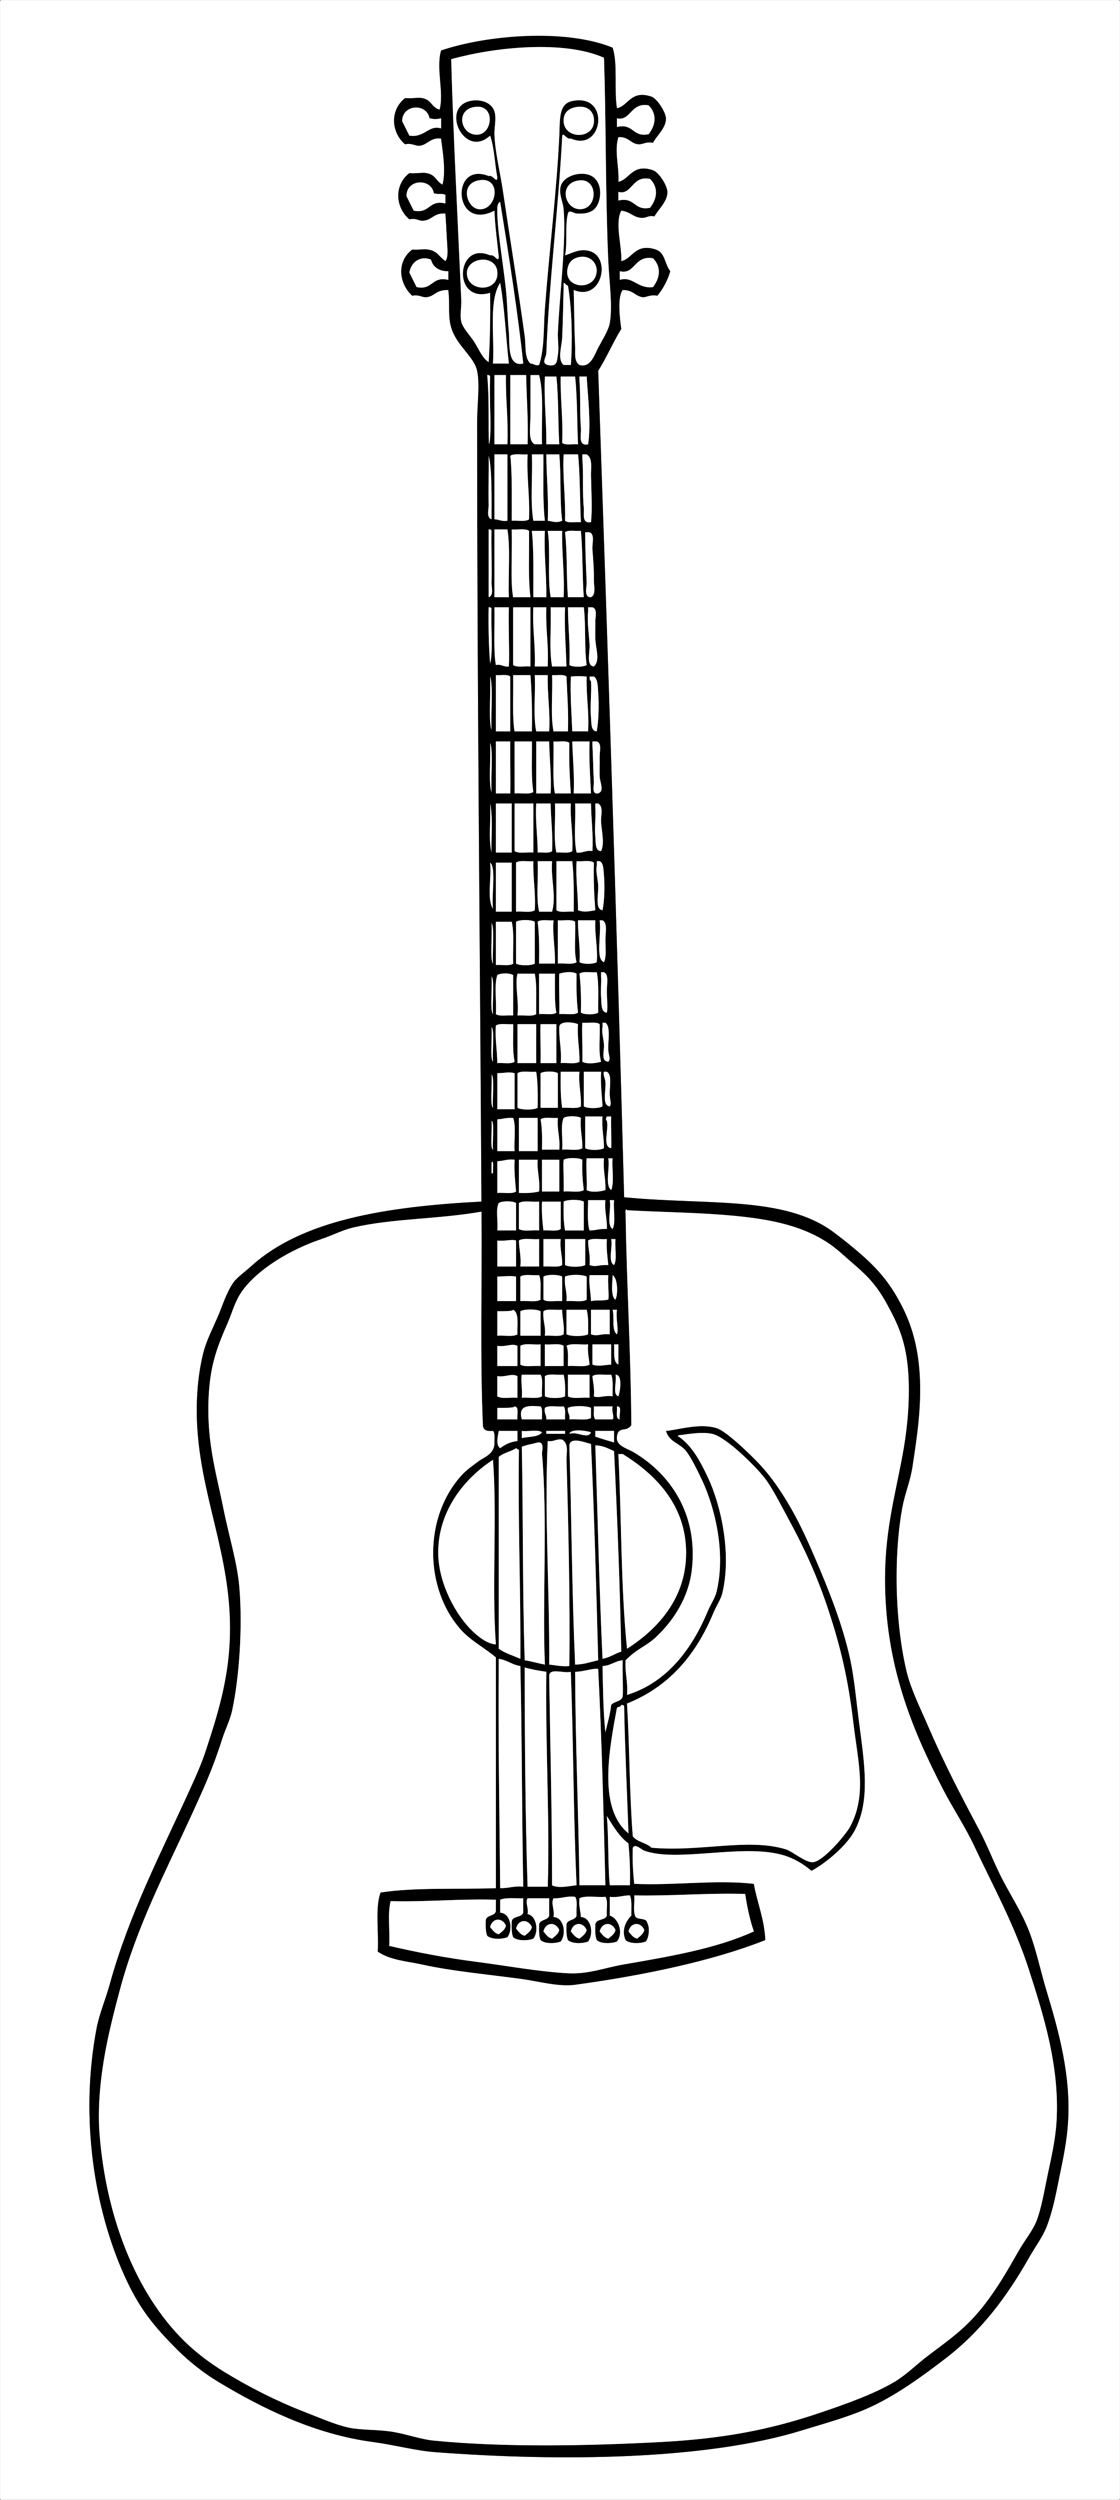 <?xml version="1.0" encoding="UTF-8" standalone="no"?>
<!-- Generator: Adobe Illustrator 15.1.0, SVG Export Plug-In . SVG Version: 6.00 Build 0)  -->
<svg
    xmlns:inkscape="http://www.inkscape.org/namespaces/inkscape"
    xmlns:rdf="http://www.w3.org/1999/02/22-rdf-syntax-ns#"
    xmlns="http://www.w3.org/2000/svg"
    xmlns:dc="http://purl.org/dc/elements/1.1/"
    xmlns:ns1="http://sozi.baierouge.fr"
    xmlns:cc="http://web.resource.org/cc/"
    xmlns:xlink="http://www.w3.org/1999/xlink"
    xmlns:sodipodi="http://sodipodi.sourceforge.net/DTD/sodipodi-0.dtd"
    id="Layer_1"
    enable-background="new 0 0 347.512 775.033"
    xml:space="preserve"
    viewBox="0 0 347.512 775.033"
    version="1.0"
    y="0px"
    x="0px"
  >
<rect x="0" y="0" width="347.512" height="775.033" fill="#808080" stroke="none"/>
<g
      clip-rule="evenodd"
      fill-rule="evenodd"
    >
	<path
        fill="#FFFFFF"
        d="m0.467 0.017h346.13c0.52-0.073 0.796 0.099 0.895 0.447v773.66c0.072 0.52-0.099 0.797-0.447 0.895h-346.13c-0.52 0.072-0.796-0.098-0.895-0.447v-773.21c-0.044-0.636-0.079-1.268 0.442-1.343zm136.39 15.651c-1.629 5.61 0.97 12.964-0.447 18.335-2.605-0.662-2.365-2.975-5.367-3.578-1.395-0.28-3.03 0.198-5.365 0-4.693 3.648-4.41 10.56 0 14.311 2.039-0.495 3.15 0.561 4.472 0.447 2.501-0.214 3.328-2.667 6.708-2.236 0.498 4.126 1.558 10.064 0.447 14.311-2.152-1.136-2.007-2.992-4.92-3.578-1.402-0.282-3.168 0.202-5.365 0-4.752 3.594-4.433 10.611 0 14.311 1.836-0.468 3.143 0.483 4.023 0.447 3.138-0.128 3.397-2.524 7.156-2.236 0.144 2.037 0.33 4.938 0.447 7.602 0.123 2.793 0.611 5.938-0.447 7.155-2.101-1.383-2.332-3.102-5.367-3.578-1.479-0.232-2.848 0.165-4.919 0-4.853 3.614-4.261 10.432 0 14.311 1.876-0.432 3.083 0.451 4.024 0.447 2.883-0.011 3.047-2.342 7.156-2.236 0.578 4.433-0.193 7.91 0.895 11.627 1.631 5.578 7.14 9.062 8.049 13.416 0.92 4.4 0 10.477 0 16.099 0 80.234 0.896 162.82 1.342 241.49-29.873 1.557-55.855 5.811-71.553 20.124-1.8 1.643-4.287 3.402-5.366 4.92-2.25 3.166-3.458 7.389-4.919 10.732-1.698 3.887-3.542 7.451-4.472 11.18-1.961 7.867-2.346 16.488-1.789 24.15 1.716 23.574 11.84 41.992 9.838 67.975-0.91 11.805-4.313 22.143-7.155 30.855-1.436 4.4-3.062 7.99-4.919 12.074-9.092 20.004-18.98 38.801-25.043 60.82-1.237 4.49-3.18 8.984-4.025 13.416-5.345 28.039-0.59 56.164 8.497 76.471 4.619 10.322 9.112 15.82 16.546 23.256 3.813 3.813 8.392 7.346 12.521 9.838 13.505 8.15 29.909 16.361 48.298 18.783 6.491 0.854 12.958 2.654 19.229 3.129 38.882 2.951 83.988 2.418 113.59-6.707 6.895-2.125 13.948-4.025 20.124-6.709 8.896-3.863 17.516-10.232 24.597-15.652 10.921-8.355 18.937-18.945 25.938-31.303 1.813-3.199 4.199-6.41 5.366-9.393 2.076-5.299 3.033-10.826 4.025-15.65 1.113-5.422 2.309-10.826 2.683-16.994 0.878-14.484-2.856-27.941-6.708-40.695-1.922-6.365-3.144-12.557-5.366-18.336-2.124-5.523-5.319-10.506-8.05-15.652-2.713-5.115-4.759-10.754-7.603-16.098-5.582-10.494-10.802-20.496-15.651-31.752-2.463-5.715-5.373-11.486-6.708-16.994-2.201-9.076-3.151-20.02-3.131-29.516 0.017-7.549 0.587-15 1.789-21.465 0.794-4.273 2.46-8.104 3.13-12.521 1.291-8.512 2.935-18.652 2.236-29.068-0.573-8.545-2.539-14.988-5.366-20.572-4.104-8.1-8.341-12.637-15.205-18.334-1.828-1.518-4.192-3.396-6.261-4.92-15.266-11.243-38.77-8.214-64.844-10.732-2.313-85.789-5.113-171.08-8.051-256.25 2.619-4.089 4.587-8.83 7.156-12.969-0.421-3.016-1.31-9.803 0.447-12.074 3.395 0.015 3.762 1.907 6.26 2.236 0.887 0.117 2.433-0.943 4.473-0.447 1.764-2.111 3.139-4.613 4.025-7.603-1.834-2.375-1.551-5.718-4.473-6.708-6.418-2.173-7.387 3.055-10.732 3.578 0.201-4.919-2.084-11.796 0-15.652 3.068 0.321 3.676 2.26 6.707 2.236 0.95-0.008 2.061-0.892 3.578-0.447 1.041-1.967 4.113-4.66 4.025-7.603-0.063-2.063-2.674-6.099-4.473-6.708-6.461-2.187-7.234 2.959-10.732 3.578 0.268-4.595-1.342-9.684 0-13.863 3.232-0.192 3.688 2.016 6.261 2.236 1.22 0.104 2.474-0.962 4.472-0.447 0.921-1.993 4.133-4.615 4.025-7.603-0.07-1.949-2.77-6.122-4.473-6.708-6.456-2.222-7.252 2.993-10.732 3.578-0.949-5.759 0.311-13.727-1.342-18.782-14.6-6.005-39.13-3.954-53.24 0.871z"
    />
	<path
        d="m190.08 14.774c1.652 5.056 0.393 13.023 1.342 18.782 3.48-0.585 4.276-5.799 10.732-3.578 1.703 0.586 4.402 4.759 4.473 6.708 0.107 2.988-3.104 5.61-4.025 7.603-1.998-0.515-3.252 0.552-4.472 0.447-2.572-0.22-3.028-2.428-6.261-2.236-1.342 4.179 0.268 9.268 0 13.863 3.498-0.618 4.271-5.765 10.732-3.578 1.799 0.609 4.41 4.646 4.473 6.708 0.088 2.942-2.984 5.635-4.025 7.603-1.518-0.445-2.628 0.439-3.578 0.447-3.031 0.024-3.639-1.915-6.707-2.236-2.084 3.855 0.201 10.732 0 15.652 3.346-0.523 4.314-5.75 10.732-3.578 2.922 0.99 2.639 4.333 4.473 6.708-0.887 2.99-2.262 5.491-4.025 7.603-2.04-0.496-3.586 0.564-4.473 0.447-2.498-0.329-2.865-2.221-6.26-2.236-1.757 2.271-0.868 9.059-0.447 12.074-2.569 4.139-4.537 8.879-7.156 12.969 2.938 85.163 5.738 170.46 8.051 256.25 26.074 2.519 49.578-0.51 64.844 10.732 2.068 1.523 4.433 3.402 6.261 4.92 6.864 5.697 11.102 10.234 15.205 18.334 2.827 5.584 4.793 12.027 5.366 20.572 0.698 10.416-0.945 20.557-2.236 29.068-0.67 4.418-2.336 8.248-3.13 12.521-1.202 6.465-1.772 13.916-1.789 21.465-0.021 9.496 0.93 20.439 3.131 29.516 1.335 5.508 4.245 11.279 6.708 16.994 4.85 11.256 10.069 21.258 15.651 31.752 2.844 5.344 4.89 10.982 7.603 16.098 2.73 5.146 5.926 10.129 8.05 15.652 2.223 5.779 3.444 11.971 5.366 18.336 3.852 12.754 7.586 26.211 6.708 40.695-0.374 6.168-1.569 11.572-2.683 16.994-0.992 4.824-1.949 10.352-4.025 15.65-1.167 2.982-3.554 6.193-5.366 9.393-7.001 12.357-15.017 22.947-25.938 31.303-7.081 5.42-15.701 11.789-24.597 15.652-6.176 2.684-13.229 4.584-20.124 6.709-29.601 9.125-74.707 9.658-113.59 6.707-6.271-0.475-12.738-2.275-19.229-3.129-18.389-2.422-34.793-10.633-48.298-18.783-4.13-2.492-8.708-6.025-12.521-9.838-7.434-7.436-11.928-12.934-16.546-23.256-9.087-20.307-13.842-48.432-8.497-76.471 0.845-4.432 2.788-8.926 4.025-13.416 6.063-22.02 15.951-40.816 25.043-60.82 1.857-4.084 3.483-7.674 4.919-12.074 2.843-8.713 6.246-19.051 7.155-30.855 2.001-25.982-8.123-44.4-9.838-67.975-0.558-7.662-0.172-16.283 1.789-24.15 0.93-3.729 2.774-7.293 4.472-11.18 1.461-3.344 2.669-7.566 4.919-10.732 1.079-1.518 3.566-3.277 5.366-4.92 15.697-14.313 41.68-18.566 71.553-20.124-0.445-78.672-1.342-161.26-1.342-241.49 0-5.622 0.92-11.699 0-16.099-0.909-4.354-6.418-7.838-8.049-13.416-1.088-3.717-0.316-7.194-0.895-11.627-4.109-0.106-4.273 2.225-7.156 2.236-0.941 0.003-2.148-0.879-4.024-0.447-4.261-3.878-4.853-10.697 0-14.311 2.071 0.165 3.439-0.232 4.919 0 3.035 0.476 3.267 2.194 5.367 3.578 1.059-1.218 0.57-4.362 0.447-7.155-0.117-2.664-0.304-5.565-0.447-7.602-3.759-0.288-4.019 2.108-7.156 2.236-0.881 0.036-2.188-0.916-4.023-0.447-4.433-3.7-4.752-10.716 0-14.311 2.197 0.202 3.963-0.282 5.365 0 2.913 0.585 2.768 2.442 4.92 3.578 1.11-4.246 0.051-10.185-0.447-14.311-3.38-0.431-4.207 2.022-6.708 2.236-1.321 0.113-2.433-0.942-4.472-0.447-4.41-3.751-4.693-10.663 0-14.311 2.335 0.198 3.971-0.28 5.365 0 3.002 0.603 2.762 2.916 5.367 3.578 1.417-5.372-1.182-12.725 0.447-18.335 14.13-4.805 38.66-6.856 53.24-0.874zm-50.09 3.578c0.623 23.096 2.122 51.847 3.13 74.683 0.089 2.015-0.458 4.756 0 6.708s2.698 4.195 4.024 6.261c1.531 2.383 2.482 5.013 4.473 6.261 0.398-6.413 0.553-13.506 0.447-21.466-11.88 3.504-10.614-16.286 0-11.627 1.352-0.517 2.58 2.536 2.683 0.447-0.474-4.744-1.148-9.287-1.341-14.311-12.752 6.65-13.758-15.477-1.789-10.733 1.352-0.517 2.58 2.536 2.684 0.447-0.802-4.267-0.915-9.222-2.236-12.969-7.947 7.31-15.523-8.62-6.262-10.733 2.656-0.606 5.748 0.053 7.156 2.236 1.396 2.167 0.373 5.599 0.447 8.05 0.163 5.428 1.781 11.761 2.683 17.888 2.175 14.766 4.771 30.558 6.708 44.72 0.438 3.195-0.154 6.72 1.789 8.497 1.053-0.01 1.316 0.77 2.684 0.447 1.709-5.273 1.324-11.26 1.788-17.441 1.329-17.704 3.759-37.426 4.472-53.664 0.234-5.318-0.179-9.854 4.025-10.733 11.968-2.503 9.629 16.078-0.447 11.627-1.353 0.517-2.581-2.536-2.684-0.447-1.152 22.095-4.109 45.323-4.919 67.08-0.042 1.138-1.651 3.085 0.447 3.578 3.247 0.851 2.87-1.964 3.13-3.13 0.4-1.788-0.075-4.988 0-6.708 0.526-11.96 2.643-28.288 1.789-38.459-0.204-2.438-1.581-4.686-0.895-7.155 0.825-2.966 5.315-4.462 8.497-3.578 5.138 1.429 4.391 9.325 1.342 11.18-1.444 0.878-2.96 1.001-4.919 0.895-0.855-0.047-2.397-1.358-2.684 0-0.959 3.662-0.094 9.147-0.895 12.969 2.481-0.812 4.587-2.18 7.603-1.342 6.852 1.905 3.849 15.764-4.919 12.075 0.166 5.52 0.166 12.014 0.447 17.44 0.105 2.045-0.435 4.619 1.342 5.814 3.469 1.014 4.705-3.291 5.813-5.367 1.333-2.497 3.178-5.367 3.578-7.602 0.949-5.294-0.165-12.816-0.447-19.23-0.924-21.012-0.66-43.284-1.342-63.055-12.42-5.552-34.06-3.287-47.38 0.457zm6.71 23.254c6.033 1.649 7.572-9.209 0.895-8.497-5.91 0.63-4.98 7.38-0.9 8.497zm28.18-4.024c0.198 5.475 8.827 5.694 9.392 0.447 0.349-3.244-1.771-5.258-4.919-4.919-2.91 0.312-4.57 1.819-4.47 4.472zm16.54-0.895v2.683c5.256-1.231 4.746 3.303 9.838 2.236 2.225-2.867 2.647-6.27 0-8.944-5.66-0.984-5.53 4.988-9.84 4.025zm-66.63 0.895c0.74 1.495 1.494 2.977 2.236 4.472 4.762 0.744 5.971-3.456 9.838-2.236v-3.13c-1.779 0.327-1.798 0.327-3.578 0-0.97-4.866-8.53-4.32-8.5 0.894zm23.7 27.279c5.768 0.665 7.466-10.372 0-8.944-5.93 1.133-3.6 8.529 0 8.944zm31.31 0c5.766 0.193 5.924-9.57 0-8.944-6.57 0.693-4.77 8.784 0 8.944zm12.07-5.367v2.684c5.256-1.231 4.746 3.303 9.838 2.236 2.225-2.867 2.647-6.27 0-8.944-5.72-1.16-5.56 5.147-9.84 4.024zm-57.24 0.447c-0.848-4.862-8.627-4.422-8.496 0.895 0.74 1.495 1.494 2.977 2.235 4.472 5.092 1.066 4.583-3.467 9.839-2.236v-2.683c-1.48-0.548-1.4 0.027-3.57-0.448zm19.67 4.473c-0.176 6.329 1.725 16.356 2.683 25.491 0.42 4.006 0.489 8.906 0.895 12.969 0.333 3.344-0.659 11.011 4.472 9.838-1.646-15.646-4.543-33.916-7.155-50.086-0.65 0.15-0.88 1.29-0.9 1.79zm21.92 18.335c-1.733 6.26 6.609 7.477 8.497 3.13 1.486-3.423-1.067-6.646-4.472-6.261-2.97 0.335-3.76 2.136-4.03 3.131zm-42.49-2.236c-3.006-1.3-6.17 0.468-6.707 4.025 0.74 1.495 1.494 2.977 2.235 4.472 5.091 1.066 4.583-3.467 9.839-2.236v-2.683c-2.27 0.089-4.68-0.915-5.37-3.578zm11.18 3.577c-0.721 6.56 10.174 6.991 9.393 0-0.317-2.827-3.058-3.783-4.92-3.578-3.48 0.385-4.37 2.696-4.47 3.578zm47.41 0v2.683c4.043-1.271 5.504 2.867 10.285 2.236 2.225-2.867 2.646-6.27 0-8.944-5.91-0.971-5.48 5.17-10.28 4.025zm-39.36 28.62h4.919c-0.935-8.309-1.286-17.198-2.684-25.043-3.62 5.479-1.74 16.453-2.24 25.043zm21.92-23.7c-0.129 5.051-0.213 10.51-0.447 15.652-0.125 2.772-1.584 6.785 0.447 8.497h2.236c0.563-7.273 0.326-17.617-0.895-24.596-0.639-0.107-0.754-0.736-1.342-0.895v1.341zm-23.26 42.04c0.006 1.013-0.08 10.753 0.447 4.472 0.406-4.842-0.285-10.185 0-18.782-0.1-0.349-0.375-0.52-0.895-0.447 0.46 5.64 0.41 8.86 0.44 14.76zm1.79-14.76v21.465h4.024c0.347-7.651-0.613-13.996-0.447-21.465-1.18-0.01-2.38-0.01-3.57-0.01zm4.92 0v21.465h5.367c0.258-7.562-0.313-14.296-0.447-21.465-1.64-0.01-3.28-0.01-4.92-0.01zm6.26 1.34v11.18c0 3.598-0.846 7.91 1.342 8.944h2.236c-0.24-7.214 0.662-15.569-0.895-21.465h-2.684c-0.01 0.46-0.01 0.9-0.01 1.35zm4.47-0.89c-0.333 7.489 0.529 13.781 0.447 21.018h4.024c-0.414-6.89-0.201-14.407-0.895-21.018h-3.58zm4.92 0c-0.157 7.164 0.794 13.219 0.447 20.571 0.961 0.829 3.276 0.302 4.92 0.447-0.307-6.998-0.217-14.392-0.895-21.018h-4.48zm5.82 1.34c0.365 4.461 0.053 10.044 0.447 14.758 0.148 1.781-0.986 5.621 2.235 4.919 0.947-6.315-0.063-14.543-0.447-21.018h-2.235v1.34zm-28.18 38.46c0.034 1.404-0.775 3.908 0.895 4.472 0.01-6.583 0.154-15.909-0.895-19.677 0.08 4.85-0.11 10.76 0 15.21zm1.79-15.66v20.124c1.471 0.019 2.226 0.755 4.024 0.447v-20.571h-4.02zm4.92 0.45c0.602 4.844 0.441 13.304 0.447 20.124 1.773-0.165 4.286 0.41 5.367-0.447 0.295-7.152-0.766-12.948-0.447-20.124-1.78 0.17-4.29-0.4-5.37 0.45zm6.71-0.45c0.285 6.72-0.58 14.592 0.447 20.571h3.577c-0.711-6.294-0.38-13.632-0.447-20.571h-3.58zm4.92 20.58c1.706 0.229 2.688 0.776 4.472 0-0.799-6.356-0.274-14.036-0.895-20.571h-4.024c0.01 6.98 0.74 13.26 0.44 20.57zm4.92-20.58c-0.347 7.353 0.652 13.36 0.447 20.571 0.961 0.829 3.275 0.302 4.92 0.447-0.342-6.906-0.283-15.776-0.895-21.018h-4.48zm5.81 1.35c0.385 4.482-0.015 10.561 0.447 15.205 0.18 1.821-0.744 5.013 2.235 4.472 0.435-3.824 0.112-9.64 0-14.31-0.062-2.55 0.601-5.549-1.342-6.708h-1.341c-0.01 0.44-0.01 0.89-0.01 1.34zm-29.07 42.93c1.678-0.557 0.854-3.026 0.895-4.472 0.151-5.484-0.115-11.123 0-16.099-0.1-0.349-0.375-0.52-0.895-0.447v21.02zm1.79-21.02v21.019h4.472c-0.267-6.889 0.553-14.863-0.447-21.019h-4.02zm5.37 0c0.219 6.75-0.482 16.43 0.447 21.019h5.367c-0.783-6.224-0.332-13.68-0.447-20.571-1.09-0.86-3.6-0.29-5.37-0.45zm6.7 21.02h4.024c0.104-7.11-0.786-13.227-0.447-20.571h-4.024c0.64 6.37 0.43 13.58 0.45 20.57zm5.37 0h4.024c0.346-7.353-0.604-13.408-0.447-20.571h-4.472c0.94 6.22-0.15 14.47 0.9 20.57zm4.47-20.13c0.739 6.268 0.377 13.635 0.895 20.125h4.92c-0.492-6.664-0.286-14.025-0.895-20.571-1.64 0.14-3.96-0.39-4.92 0.44zm6.26 1.35c0.013 4.457 0.252 9.728 0.446 14.311 0.053 1.228-0.974 4.586 1.342 4.472 1.667-0.791 0.855-3.623 0.895-5.367 0.076-3.436-0.279-7.146-0.447-9.391-0.146-1.937 0.845-4.685-0.895-5.367h-1.341v1.35zm-29.51 39.35c0.998-3.286 0.177-12.332 0.447-16.994-0.1-0.348-0.375-0.52-0.895-0.447-0.11 6.07 0.02 11.9 0.45 17.44zm1.79 0.45c1.842-0.351 2.295 0.687 4.024 0.447 0.254-3.449-0.171-12.184 0-18.335h-4.472c0.12 6-0.34 13.88 0.45 17.88zm5.36 0c1.082 0.857 3.594 0.282 5.367 0.447v-18.335h-5.367v17.88zm6.71 0.44h4.024c0.304-7.537-0.677-11.025-0.447-18.335h-4.024c-0.33 6.61 0.71 11.82 0.45 18.34zm4.92-18.33c0.257 6.003-0.54 13.062 0.447 18.335h4.472c-0.201-6.06-0.674-11.847-0.447-18.335-1.49 0.01-2.98 0.01-4.47 0.01zm5.81 17.89c1.025 0.699 4.341 0.699 5.366 0-0.775-5.485-0.207-12.314-0.894-17.888h-4.92c0.01 6.1 0.75 11.47 0.44 17.89zm5.82-16.55c-0.346 3.251 0.271 6.845 0.447 10.286 0.123 2.395-1.103 6.552 1.342 6.708 2.013-1.795 0.589-5.38 0.447-8.497-0.077-1.695 0.05-3.559 0-5.367-0.038-1.382 0.772-4.001-0.895-4.472h-1.342v1.34zm-29.96 36.67c-0.258-5.072 0.538-13.944-0.447-16.546 0.25 5.08-0.54 13.95 0.45 16.55zm1.34 0.45h4.471v-16.994c-0.846-0.793-2.953-0.326-4.471-0.447v17.44zm5.81 0h5.367c0.109-6.072-0.023-11.902-0.447-17.441h-5.367c0.11 5.8-0.3 13.69 0.45 17.44zm6.71 0h4.024c0.346-6.308-0.599-11.326-0.447-17.441h-4.024c0.28 5.68-0.57 12.5 0.45 17.44zm5.36 0h4.473c0.223-6.036-0.236-11.39-0.447-16.994-0.846-0.793-2.953-0.326-4.472-0.447 0.26 5.71-0.53 12.46 0.45 17.44zm5.37-17c-0.223 6.036 0.236 11.391 0.447 16.994h4.919c0.348-6.161-0.624-11.003-0.447-16.994-2.47-0.17-2.45-0.17-4.92 0zm6.26 1.35c0.259 3.264-0.34 7.885 0 11.18 0.151 1.461-0.161 4.486 1.789 4.472 0.567-3.164 0.754-8.129 0.446-12.074-0.128-1.652-0.085-4.225-1.341-4.919h-1.342c0.07 0.52-0.08 1.26 0.44 1.34zm-30.85 34.43c-0.258-4.637 0.538-13.026-0.447-15.205 0.25 4.64-0.54 13.03 0.45 15.21zm1.34 0.45h4.471c0.103-3.729-0.072-10.921 0-16.1h-4.471v16.1zm5.81 0c1.906-0.181 4.607 0.433 5.814-0.447-0.734-4.632-0.365-10.369-0.447-15.652h-5.367c0.01 5.36 0.01 10.73 0.01 16.1zm6.71 0h4.472c0.288-5.804-0.386-10.646-0.447-16.1h-4.024v16.1zm5.81 0h4.92c-0.324-5.042-0.611-10.122-0.447-15.652-0.96-0.829-3.275-0.302-4.92-0.447 0.14 5.46-0.35 12.63 0.45 16.1zm5.82 0h5.366c-0.251-5.265-0.649-10.381-0.447-16.1h-5.366c0.15 5.36 0.7 10.33 0.45 16.1zm5.81-14.76c0.211 3.302 0.224 7.749 0.447 11.18 0.069 1.06-0.837 3.988 1.341 3.578 2.055-0.765 0.506-3.326 0.447-5.367-0.051-1.812 0.045-3.958 0-5.813-0.041-1.773 0.771-4.379-0.894-4.919h-1.342c-0.01 0.44-0.01 0.89-0.01 1.34zm-31.75 17.89c0.296 4.921-0.594 11.028 0.447 15.205-0.2-3.3 0.51-11.22-0.45-15.21zm1.79 15.2h4.918v-15.205h-4.918v15.21zm5.81-0.45c1.207 0.88 3.908 0.266 5.814 0.447v-15.205h-5.814v14.76zm7.16 0.45c1.518-0.121 3.625 0.346 4.472-0.447 0.288-5.356-0.387-9.75-0.447-14.757h-4.472c-0.31 5.54 0.44 10 0.45 15.21zm5.81 0c1.645-0.146 3.959 0.382 4.92-0.447 0.342-5.41-0.691-9.445-0.447-14.757h-4.92c0.24 4.98-0.51 10.96 0.45 15.21zm6.26 0c2.041 0.252 2.785-0.792 4.919-0.447 0.288-5.356-0.386-9.75-0.447-14.757h-4.919c0.24 4.98-0.51 10.96 0.45 15.21zm5.81-13.86c0.212 2.571-0.278 6.254 0 8.944 0.161 1.566-0.141 4.521 1.788 4.472 1.144-2.354 0.199-5.988 0-8.944-0.141-2.103 0.855-4.769-0.895-5.813h-0.894v1.34zm-24.59 16.99v15.205c1.906-0.181 4.607 0.433 5.814-0.447 0.346-5.563-0.604-9.831-0.447-15.205-1.77 0.18-4.28-0.39-5.36 0.46zm7.15 15.21h4.024c1.364-4.846-0.446-10.248 0-15.652h-4.472c0.28 5.08-0.56 11.3 0.45 15.65zm5.37-0.45c1.082 0.857 3.594 0.282 5.367 0.447 0.044-5.411 0.087-10.82-0.447-15.652h-4.92v15.2zm6.71 0c2.008 0.761 3.436 0.32 5.366 0-0.377-4.691-0.583-9.554-0.447-14.758-1.081-0.857-3.594-0.282-5.366-0.447-0.31 5.53 0.45 9.99 0.45 15.21zm5.81-13.86c-0.386 1.783 0.345 4.139 0.446 6.261 0.131 2.715-1.094 7.33 1.342 7.603 0.568-2.681 0.751-7.25 0.447-10.733-0.133-1.53-0.082-3.977-1.342-4.472h-0.894c-0.01 0.44-0.01 0.89-0.01 1.34zm-32.2 13.41c-0.491-4.48 1.044-12.94-0.895-14.311 0.54 4.54-1.1 11.25 0.9 14.31zm0.9 0.9h4.918v-15.205h-4.918v15.21zm6.26 3.13v12.969c1.143 0.705 4.672 0.705 5.814 0v-12.969c-1.14-0.71-4.67-0.71-5.81 0zm6.71 0c0.502 3.969 0.51 8.434 0.447 12.969h4.918c0.13-4.75-0.789-8.452-0.447-13.416-1.65 0.15-3.97-0.38-4.92 0.45zm6.26 12.97c1.906-0.181 4.607 0.433 5.814-0.447-0.932-3.391-0.23-8.416-0.447-12.521-1.081-0.857-3.594-0.282-5.367-0.447 0.01 4.47 0.01 8.95 0.01 13.42zm6.71-0.45c1.025 0.699 4.34 0.699 5.366 0 0.345-4.816-0.681-8.264-0.447-12.969h-5.366c-0.08 4.55 0.78 8.17 0.45 12.97zm7.6 0c0.774-1.467 0.473-4.304 0.447-6.708-0.025-2.394 0.747-5.422-0.895-6.261h-0.895c0.62 4.32-1.39 12.03 1.34 12.97zm-34.44 0.45c-0.26-3.729 0.541-11.291-0.447-12.521 0.27 3.73-0.54 11.29 0.45 12.52zm0.9 0.44c1.772-0.165 4.285 0.41 5.365-0.447-0.16-4.312 0.403-9.347-0.447-12.969h-4.918c0.01 4.48 0.01 8.95 0.01 13.42zm19.67 2.69c-0.189 2.582 0.136 8.506 0 12.522 1.906-0.181 4.607 0.433 5.814-0.447-0.445-3.729-0.545-7.803-0.447-12.075-1.62-0.94-4.63-0.26-5.36 0zm6.27 0c0.443 3.729 0.545 7.803 0.447 12.075 1.025 0.699 4.34 0.699 5.365 0-0.077-4.246 0.28-8.926-0.446-12.522-1.78 0.16-4.29-0.42-5.37 0.44zm6.7 0.89c0.135 1.775-0.174 4.251 0 6.261 0.151 1.743-0.158 4.881 1.789 4.919 0.299-1.15 0.088-3.793 0-6.261-0.083-2.357 0.783-5.516-0.895-6.261h-0.895v1.34zm-32.2-0.45c-1.041 3.134-0.152 8.196-0.447 12.075 1.08 0.857 3.593 0.282 5.365 0.447v-12.521c-0.91-0.7-4-0.7-4.92-0.01zm6.26-0.44c-0.885 3.617 0.516 8.285 0 12.969 1.906-0.181 4.607 0.433 5.814-0.447-0.078-4.246 0.279-8.926-0.447-12.522h-5.36zm6.71 12.52c1.772-0.165 4.285 0.41 5.365-0.447-0.6-2.619-0.436-7.64-0.447-12.075h-4.918v12.52zm-14.31 0c-0.264-3.433 0.547-10.678-0.447-11.627 0.27 3.43-0.54 10.68 0.45 11.63zm20.57 4.02c-0.131 4.007 0.791 6.961 0.447 11.18 1.906-0.181 4.607 0.433 5.814-0.447 0.092-4.117-0.783-7.266-0.447-11.627-1.26-0.58-5.77-1.16-5.81 0.9zm7.16 10.74c1.284 0.848 4.459 0.494 5.813 0-0.916-3.109-0.24-7.809-0.447-11.627-1.08-0.857-3.593-0.282-5.365-0.447-0.16 2.49 0.12 8.17 0.01 12.08zm6.26-10.74c-0.318 1.515 0.288 3.526 0.447 5.367 0.166 1.911-1.092 5.303 1.342 5.366 0.862-0.77 0.077-2.044 0-3.578-0.143-2.838 0.824-7.265-0.895-8.497h-0.895c0.01 0.45 0.01 0.9 0.01 1.34zm-33.09-0.44c-0.305 4.33 0.43 7.62 0.447 11.627 1.772-0.165 4.285 0.41 5.365-0.447-0.687-3.338-0.395-7.654-0.447-11.627-1.78 0.16-4.29-0.41-5.37 0.45zm6.7 11.62h5.814v-12.074h-5.814v12.07zm7.16 0h4.918v-12.074h-4.918c-0.16 2.48 0.12 8.17 0 12.07zm-14.76-0.44c-0.264-3.172 0.547-9.782-0.447-10.733 0.27 3.17-0.54 9.78 0.45 10.73zm1.34 3.57v11.18h5.365v-11.18c-2.02-0.5-2.24-0.08-5.36 0zm6.26 0v10.733c1.265 0.709 4.997 0.709 6.262 0 0.051-3.927 0.074-7.827-0.447-11.18-1.9 0.19-4.6-0.43-5.81 0.45zm7.16 0v10.733h5.365v-10.733c-1.02-0.69-4.33-0.69-5.36 0zm6.71 10.74c1.906-0.181 4.607 0.433 5.814-0.447 0.17-3.897-0.795-6.658-0.447-10.733h-5.814c-0.05 3.92-0.07 7.82 0.45 11.18zm6.71-0.45c1.142 0.705 4.671 0.705 5.813 0-0.191-3.535-0.679-6.774-0.447-10.733h-5.365v10.73zm6.7-7.6c0.243 2.773-1.191 7.241 1.342 7.603 0.639-0.678 0.072-1.952 0-3.578-0.107-2.434 0.795-6.36-0.895-7.155h-0.895c-0.33 0.97 0.35 1.88 0.46 3.14zm-34.88 8.05c-0.261-3.026 0.544-9.48-0.447-10.286 0.27 3.03-0.54 9.48 0.45 10.29zm21.92 3.13c-1.037 2.391-0.152 6.704-0.447 9.838 2.042-0.194 4.924 0.452 6.262-0.447 0.084-3.365-0.783-5.776-0.447-9.391-1.02-0.7-4.34-0.7-5.36 0zm6.7 9.39c1.142 0.705 4.671 0.705 5.813 0 0.037-3.466-0.77-6.087-0.447-9.838h-5.365v9.84zm6.71-8.5c0.707 2.573-1.527 8.086 1.342 8.497 0.152-1.653-0.109-6.74 0-9.838h-1.342c-0.17 0.64-0.54 0.75 0 1.34zm-33.99-0.45v9.838h5.365c-0.254-3.324 0.537-7.691-0.447-10.286-2.81-0.05-2.75 0.31-4.91 0.45zm6.71 9.84h5.814v-10.286h-5.814v10.29zm6.71-9.84c0.548 2.731 0.482 6.076 0.447 9.391h5.365c0.309-3.737-0.756-6.101-0.447-9.838-1.78 0.17-4.29-0.4-5.37 0.45zm-14.76 9.4c-0.251-2.59 0.53-8.569-0.447-8.944 0.26 2.58-0.53 8.56 0.45 8.94zm21.92 3.13c-0.225 1.836 0.156 6.613 0 9.838 2.042-0.194 4.924 0.452 6.262-0.447-0.377-2.903-0.584-5.975-0.447-9.391-1.14-0.71-4.67-0.71-5.81 0zm7.15 9.39c1.285 0.848 4.46 0.494 5.813 0 0.154-3.583-0.793-6.063-0.447-9.838h-5.366c-0.26 2.08 0.19 6.45 0.01 9.84zm7.6 0c1.038-2.391 0.153-6.704 0.447-9.838h-1.342c0.55 3.03-1.13 8.28 0.89 9.84zm-35.33-8.95v9.838c1.905-0.181 4.606 0.433 5.813-0.447-0.254-3.174-0.648-6.208-0.447-9.838-2.23-0.29-3.45 0.42-5.36 0.45zm6.71 9.84c2.337 0.101 4.465-0.007 6.262-0.447 0.342-3.771-0.693-6.165-0.447-9.838h-5.814v10.29zm7.16-0.45h5.365v-9.838h-5.365c-0.01 3.29-0.01 6.56-0.01 9.84zm-15.21-5.81c-0.092-0.845 0.301-4.418-0.447-3.13 0.1 0.85-0.3 4.42 0.45 3.13zm21.92 8.95c-0.058 3.188-0.064 6.326 0.447 8.944h5.814v-8.944c-1.27-0.71-5-0.71-6.26 0zm8.04 8.94c2.597-0.043 2.346-0.531 5.366-0.447 0.135-3.264-0.791-5.469-0.447-8.944h-5.366c0.04 1.58-0.37 7.15 0.45 9.39zm7.16-0.45c1.037-2.094 0.154-6.106 0.447-8.944h-1.342c0.54 2.74-1.12 7.67 0.89 8.94zm-35.33-8.05c-1.036 1.945-0.154 5.808-0.446 8.497h5.813v-8.497c-1.02-0.7-4.33-0.7-5.36 0zm6.26 0v8.049c1.337 0.9 4.22 0.254 6.262 0.447v-8.944c-2.04 0.19-4.92-0.46-6.26 0.44zm7.6 8.5c1.772-0.164 4.286 0.41 5.366-0.447v-8.497h-5.813c-0.16 3.3 0.11 6.15 0.44 8.95zm25.49-5.37c0.34 22.169 1.629 43.388 1.788 65.739-1.671 2.438-4.028 0.092-4.472 3.576-0.362 2.844 3.021 3.521 5.366 4.92 10.763 6.422 19.858 18.609 17.888 36.223-0.971 8.686-5.729 15.928-11.18 21.02-3.1 2.895-5.764 3.465-9.391 7.154-0.252 3.979 0.787 6.666 0.447 10.734 12.629-3.873 20.375-14.682 25.043-25.939 0.793-1.91 2.273-4.16 2.684-5.813 3.133-12.65-0.729-26.955-4.473-34.883-1.496-3.164-3.389-6.998-4.92-8.943-1.994-2.533-5.207-2.723-6.26-6.26 4-0.383 10.409-2.469 15.652-0.895 2.807 0.842 8.769 6.594 11.18 8.943 4.828 4.705 8.282 9.492 12.074 16.1 2.579 4.494 4.931 9.594 7.155 14.758 4.387 10.18 8.894 21.379 11.18 32.197 1.234 5.844 1.839 12.754 2.684 19.23 1.714 13.148 3.521 24.32-1.342 33.539-2.538 4.814-9.006 10.123-13.416 12.523-2.498-2.098-5.366-3.896-8.944-4.92-12.491-3.576-32.771 2.377-42.932-1.342-1.07-0.393-2.799-2.336-3.577-0.895-0.136 4.012 0.071 7.682 0.447 11.18 12.653 0.572 25.155-1.367 37.118 0 1.056 5.951 3.254 10.758 3.577 17.441-16.443 6.541-38.247 11.02-59.03 13.863-5.125 0.701-11.336-1.078-16.547-1.789-11.074-1.51-21.383-2.391-30.857-4.473-4.832-1.061-9.961-1.342-13.862-4.023 0.37-6.041-0.87-13.689 0.894-18.336 10.723-1.65 23.83-0.916 35.777-1.342v-71.553c-3.801-3.209-7.906-5.154-11.181-8.943-11.003-12.732-11.22-34.453 0.447-47.402 1.7-1.889 3.674-3.186 5.366-4.473 1.552-1.182 4.73-2.109 4.92-5.367-0.092-1.398 0.301-3.283-0.447-4.023-1.816 0.176-3.116-0.164-3.131-1.789-0.936-21.275-0.227-44.195-0.447-66.187-13.592 2.376-27.594 2.071-39.801 4.919-3.219 0.752-6.589 2.488-9.838 3.578-9.502 3.184-19.685 9.234-24.597 16.1-2.297 3.209-3.052 6.594-4.472 9.838-3.014 6.885-5.169 12.254-5.813 21.02-1.098 14.93 2.128 24.986 4.472 36.67 1.657 8.262 4.262 16.609 4.919 24.148 1.063 12.193 0.027 27.973-2.236 38.459-0.61 2.826-2.152 5.85-3.13 8.945-2.888 9.129-5.906 15.645-9.392 23.254-8.122 17.73-17.012 34.467-22.36 54.559-2.697 10.133-5.465 20.955-6.261 33.092-0.25 3.82-0.26 7.807 0 11.182 2.122 27.547 12.348 51.545 27.727 65.738 3.111 2.871 6.891 5.67 10.733 8.049 7.632 4.725 16.697 9.307 25.043 12.521 4.607 1.775 9.709 4.045 13.863 4.92 4.053 0.852 9.002 0.504 13.863 1.342 4.23 0.729 8.529 2.295 12.521 2.684 22.07 2.145 47.51 1.637 70.211 0.447 19.791-1.039 34.109-3.881 49.192-8.945 8.702-2.922 17.435-6.072 23.701-9.838 3.591-2.158 6.817-5.439 10.286-8.049 7.181-5.406 11.722-8.547 16.993-15.205 4.506-5.693 7.522-11.076 11.18-17.441 1.822-3.17 4.279-6.18 5.367-8.943 1.619-4.115 2.478-9.592 3.577-14.758 1.136-5.336 2.357-10.723 2.684-16.1 1.037-17.117-4.004-32.932-8.497-46.957-4.532-14.146-11.315-26.346-16.993-38.459-2.946-6.283-6.697-11.777-9.839-17.889-9.487-18.451-17.946-38.443-17.888-65.291 0.034-15.797 3.521-26.914 5.813-40.248 1.201-6.986 1.999-16.023 1.342-24.148-0.661-8.164-2.66-13.148-5.367-18.336-3.402-6.52-5.716-9.625-11.18-14.311-2.682-2.297-5.49-4.996-8.05-6.707-9.053-6.054-19.983-7.914-33.987-8.944-8.933-0.657-18.379-0.778-28.62-1.341-0.12-0.72-0.61 0.03-0.43 0.89zm-33.98 8.5c-1.356-0.496-3.396 0.285-5.813 0v8.049h5.813v-8.05zm0.89 0c0.048 2.785 0.742 4.924 0.447 8.049h5.814v-8.496c-2.04 0.2-4.92-0.45-6.26 0.45zm7.6 8.05c1.906-0.18 4.606 0.434 5.813-0.447 0.108-2.939-0.787-4.877-0.447-8.049h-5.366c0.01 2.84 0.01 5.67 0.01 8.5zm6.71-0.45c1.264 0.711 4.997 0.711 6.262 0v-8.049h-6.262v8.05zm7.16-7.6c-0.013 2.695 0.763 4.604 0.447 7.602 2.278 0.748 2.281-0.113 5.813 0-0.229-2.602-0.66-5.002-0.447-8.049-1.91 0.18-4.61-0.43-5.81 0.45zm8.05 7.6c1.035-1.797 0.155-5.508 0.447-8.049h-1.342c0.52 2.46-1.11 7.06 0.89 8.05zm-36.23 3.58v7.604h5.813v-7.604c-1.67-0.31-3.34-0.07-5.81 0zm7.16 0v7.604c2.042-0.195 4.924 0.451 6.262-0.447-0.115-2.57 0.334-5.701-0.447-7.604-1.9 0.18-4.6-0.43-5.81 0.45zm7.15 0v7.156c1.207 0.879 3.907 0.266 5.813 0.447v-7.604c-1.14-0.72-4.66-0.72-5.81-0.01zm6.71 0c-0.334 3.018 0.72 4.646 0.447 7.604 2.041-0.195 4.924 0.451 6.261-0.447v-7.156c-1.39-0.7-5.32-0.7-6.71 0.01zm8.05 7.6c2.562-0.465 2.651 0.045 5.366-0.447 0.326-1.26-0.219-5.012 0-7.604h-5.813c-0.3 3.13 0.39 5.27 0.44 8.05zm7.61-0.44c0.846-1.904 0.682-6.635-0.895-7.604 0.08 1.11-0.81 6.65 0.9 7.6zm-36.68 3.57v7.604c2.041-0.195 4.924 0.451 6.26-0.447-0.164-2.816 0.625-6.588-1.342-7.604-0.29 0.51-2.87 0.46-4.92 0.45zm7.16 0v7.604h6.262v-7.604c-1.26-0.71-5-0.71-6.26 0zm7.15 0c-0.272 2.957 0.782 4.586 0.447 7.604 1.906-0.182 4.606 0.432 5.813-0.447 0.315-2.998-0.459-4.906-0.447-7.604-1.9 0.19-4.6-0.43-5.81 0.45zm7.16 7.16c1.391 0.713 5.318 0.713 6.708 0 0.013-2.695 0.14-5.506-0.447-7.604h-6.261v7.6zm7.6 0c2.235 0.777 2.54-0.234 5.813 0v-7.604h-5.813v7.6zm8.05 0c0.609-1.371-0.4-4.955 0-7.604h-1.342c0.63 2.34-0.38 6.34 1.34 7.6zm-37.12 3.58v6.26h6.26v-6.26c-1.79-0.87-3.6 0.42-6.26 0zm7.16 0v5.813c1.337 0.9 4.219 0.254 6.262 0.447v-6.707c-2.04 0.19-4.92-0.45-6.26 0.45zm7.6 6.26h5.813v-6.26c-1.207-0.881-3.907-0.268-5.813-0.447v6.71zm6.71-6.26c0.688 1.547 0.396 4.076 0.447 6.26 2.18-0.205 5.238 0.469 6.708-0.447-0.19-2.045-0.681-3.791-0.447-6.26-2.18 0.2-5.24-0.47-6.71 0.45zm8.05 5.81c1.733 0.68 3.812 0.105 5.813 0v-6.26h-5.813v6.26zm8.05 0v-6.26h-1.342c0.15 2.38-0.41 5.47 1.34 6.26zm-37.57 3.58v6.26c1.336 0.9 4.219 0.254 6.26 0.447v-6.707c-1.92-0.99-3.61 0.41-6.26 0zm7.61 6.7c2.042-0.193 4.924 0.453 6.262-0.447-0.207-2.178 0.467-5.238-0.447-6.707h-5.814c-0.41 1.53 0.25 4.46 0 7.16zm7.15-6.7v6.26c1.265 0.711 4.997 0.711 6.261 0 0.068-2.453 0.049-4.818-0.447-6.707-1.9 0.18-4.6-0.43-5.81 0.45zm7.16 6.26c1.47 0.916 4.529 0.242 6.708 0.447v-7.154h-6.708v6.7zm7.6-6.26c0.19 2.045 0.681 3.791 0.447 6.26 1.146 0.709 3.539-0.426 5.813 0-0.076-2.309 0.277-5.047-0.447-6.707-1.9 0.18-4.61-0.43-5.81 0.45zm8.05 6.26c0.502-1.262 1.423-6.777-0.895-6.707 0.5 2.03-1.07 6.14 0.89 6.71zm-37.57 3.57v3.578h6.26c-0.192-1.447 0.589-3.869-0.895-4.025-0.32 0.53-3.23 0.44-5.36 0.44zm7.61 3.58h6.262c-0.092-1.4 0.301-3.283-0.447-4.025-3.54-0.26-7.1-0.55-5.81 4.02zm7.15-3.58c-0.344 1.686 0.546 2.139 0.447 3.578h5.813c-0.092-1.4 0.302-3.283-0.447-4.025-1.9 0.18-4.6-0.44-5.81 0.44zm7.16 0c-0.316 1.658 0.764 1.92 0.447 3.578 2.18-0.205 5.238 0.469 6.708-0.447v-3.131c-1.53-0.71-5.64-0.71-7.16 0zm8.49 3.58h5.366c0.668-0.721-0.386-2.242 0-4.025h-5.813c0.09 1.4-0.31 3.28 0.44 4.02zm7.61 0c-0.402-1.238 0.918-4.199-0.895-4.025 0.19 1.44-0.59 3.87 0.9 4.02zm-37.12 8.95c1.419-1.115 3.077-1.99 5.366-2.236v-3.129h-5.813c-0.28 1.54-1.02 4.32 0.44 5.37zm6.71-3.13c2.127-0.557 5.144-0.223 6.262-1.787-1.206-1.031-4.314-0.16-6.262-0.447v2.24zm7.6-1.34h5.813v-0.895h-5.813v0.9zm7.15 0c2.503-0.85 5.727 1.799 6.708-0.447-1.13-0.52-6.29-1.24-6.71 0.45zm8.05 0.89c1.917 0.617 3.841 1.227 5.813 1.789v-3.576h-5.813v1.79zm59.03 127.9c2.135 0.641 6.147 4.186 8.497 4.025 3.157-0.217 10.268-8.572 11.627-11.18 5.156-9.895 2.372-19.773 0.895-32.199-1.634-13.736-4.019-23.49-7.603-34.436-3.559-10.867-7.781-19.943-12.521-28.619-2.648-4.85-5.025-9.736-7.603-12.969-2.802-3.516-11.791-12.484-16.099-13.416-3.48-0.754-8.623 0.297-10.286 0.447-0.249-0.002-0.508 0.361 0 0.445 4.089 2.936 6.488 7.348 8.944 12.523 4.192 8.832 7.491 24.059 4.472 36.223-0.415 1.674-1.851 3.795-2.683 5.813-5.674 13.748-14.343 23.184-26.832 28.174 0.821 13.49 0.737 27.885 1.788 41.143 1.3 1.832 4.271 1.99 5.813 3.578 15.23 1.38 29.84-3.06 41.59 0.47zm-73.78-126.56c-1.093 22.559 0.608 46.199 0.447 69.316 2.045 0.191 3.792 0.682 6.261 0.447 0.223-19.922-0.291-43.541-0.895-63.949-0.058-1.951 0.814-4.939-1.342-6.262-1.96-0.32-2.53 0.75-4.48 0.44zm6.7 1.34c0.693 22.561 0.788 45.723 1.789 67.975 2.813-0.018 4.807-0.857 7.154-1.342-0.593-22.512-1.209-45-2.235-67.08-1.39-0.23-6.44-2.46-6.7 0.45zm-14.75 0.45c0.438 21.922 0.188 44.533 0.895 66.186 2.204 0.33 4.133 0.936 6.261 1.342-0.825-19.482 0.885-45.377-0.894-65.291-0.084-0.928 0.963-3.846-1.342-3.578-1.61 0.48-3.48 0.7-4.92 1.34zm22.8-0.45c0.726 22.082 1.229 44.387 2.235 66.186 2.268-0.416 3.77-1.598 5.814-2.234-0.443-21.023-1.227-41.705-2.236-62.162-1.74-0.78-3.32-1.74-5.8-1.8zm-29.96 3.58c-0.019 18.094 0.015 39.908 0 59.479 1.89 1.389 4.453 2.105 6.708 3.129 0.123-21.885-0.789-42.738-0.447-64.844-0.448 0.002-0.531-0.361-0.895-0.447-1.64 1.05-3.94 1.43-5.37 2.68zm39.8 59.48c9.635-6.166 18.436-15.787 18.334-29.963-0.105-14.869-9.775-24.26-19.676-30.41h-1.342c1.01 20.02 0.75 41.29 2.69 60.37zm-41.59-58.59c-8.97 5.826-17.151 16.016-16.994 29.068 0.111 9.287 5.445 19.137 10.732 24.148 1.885 1.785 4.572 3.885 7.156 4.025-1.32-18.05 0.43-39.18-0.9-57.24zm1.79 61.72c-0.203 24.055 0.198 47.504 0.447 71.105 2.609 0.074 4.288-0.779 7.155-0.447-0.443-22.662-0.374-45.836-0.895-68.422-2.62-0.36-4.08-1.87-6.71-2.23zm32.2 2.23c0.161 6.994 0.196 14.115 0.895 20.572 0.613-2.816 1.457-5.4 1.789-8.498 0.891-1.195 3.219-0.955 3.578-2.682 0.184-2.221-0.129-7.553 0-11.182-2.47 0.22-3.67 1.7-6.26 1.79zm-24.15 0.45c0.017 22.939 0.185 45.729 0.895 67.975h6.261c0.667-20.025-0.761-44.152-0.447-66.633-2.33-0.36-4.63-0.74-6.71-1.35zm22.81 0.45c-1.254-0.346-4.754 0.9-7.154 0.895 0.082 22.428 1.067 43.951 1.342 66.186h8.049c-0.59-22.53-1.12-45.1-2.24-67.08zm-15.21 2.23c0.321 21.592 0.894 42.932 0.895 64.844 1.99 1.059 5.427 0.197 7.603 0-0.997-21.66-0.969-44.348-1.789-66.186-2.05 0.64-6.78-1.4-6.71 1.35zm21.02 9.84c-2.461 13.143-5.879 31.232 3.578 38.906-0.441-13.123-1.092-26.039-1.342-39.354-0.1-0.348-0.375-0.52-0.895-0.447-0.11 0.63-0.98 0.51-1.34 0.89zm-2.23 55.01h6.261c0.136-4.607-0.07-8.873-0.446-12.969-2.909-2.16-4.748-5.389-6.709-8.496 0.6 6.86 0.3 14.62 0.9 21.47zm7.6 3.13c0.206 2.18-0.468 5.238 0.447 6.709 0.872 0.916 3.378 0.199 3.577 1.787 0.909 1.465 0.522 4.811-0.447 5.814-1.73 0.707-5.072 0.707-6.26-0.447-1.44-3.121 0.236-6.078 1.788-7.602-0.052-2.186 0.241-4.713-0.447-6.262-2.266-0.029-3.703 0.77-6.261 0.447v5.814c2.623 0.771 4.422 5.201 2.236 8.049-1.73 0.707-5.072 0.707-6.261-0.447-0.535-1.254-0.492-3.086-0.447-4.92 0.318-1.768 3.076-1.098 3.577-2.682-0.181-1.906 0.434-4.607-0.447-5.814-2.602 0.23-6.167-0.502-8.049 0.447-0.268 2.354 0.331 3.842 0.447 5.814 3.175 0.105 4.116 5.156 2.235 7.602-1.73 0.707-5.073 0.707-6.261-0.447-0.535-1.254-0.492-3.086-0.447-4.92 0.354-1.584 2.753-1.123 3.131-2.682-0.182-1.906 0.433-4.607-0.447-5.814-2.731-0.346-4.185 0.586-6.709 0.447-0.889 1.75 0.402 3.279 0 5.814 3.176 0.105 4.117 5.156 2.236 7.602-1.73 0.707-5.072 0.707-6.26-0.447-0.535-1.254-0.492-3.086-0.447-4.92 0.354-1.584 2.752-1.123 3.13-2.682v-5.367h-6.708c-0.775 1.523 0.344 2.623 0 4.92 2.758 0.412 3.595 5.322 1.789 7.602-1.73 0.707-5.073 0.707-6.262-0.447-0.535-1.254-0.491-3.086-0.447-4.92 0.319-1.768 3.077-1.096 3.578-2.682v-4.473c-2.438 0.096-5.376-0.309-7.155 0.447v4.025c3.176 0.105 4.116 5.156 2.236 7.602-1.731 0.707-5.073 0.707-6.261-0.447-0.535-1.254-0.492-3.086-0.447-4.92 0.354-1.584 2.752-1.123 3.131-2.682v-3.578c-11.358-0.328-21.334 0.729-32.646 0.447-1.008 3.762-0.175 9.365-0.447 13.863 8.347 1.941 17.453 3.713 26.832 4.918 9.584 1.234 19.365 3.078 28.621 3.578 6.34 0.344 11.452-1.723 16.994-2.684 14.668-2.541 28.992-4.943 40.695-10.285-1.215-3.557-2.08-7.461-2.684-11.627-11.97-0.34-22.56 0.69-34.43 0.45zm-44.72 9.84c0.76 0.881 1.371 1.908 2.683 2.236 0.88-0.76 1.907-1.371 2.236-2.684-1.12-2.63-4.21-2.52-4.92 0.44zm8.05 0.44c0.761 0.881 1.373 1.908 2.684 2.236 0.879-0.76 1.908-1.371 2.236-2.684-1.12-2.62-4.21-2.51-4.92 0.44zm8.49 0.9c0.761 0.881 1.372 1.908 2.684 2.236 0.88-0.76 1.907-1.371 2.235-2.684-1.1-2.63-4.19-2.51-4.91 0.44zm8.5 0c0.76 0.881 1.372 1.908 2.684 2.236 0.879-0.76 1.907-1.371 2.235-2.684-1.11-2.63-4.19-2.51-4.91 0.44zm8.95 0c0.761 0.881 1.373 1.908 2.684 2.236 0.88-0.76 1.908-1.371 2.236-2.684-1.12-2.63-4.21-2.51-4.92 0.44zm8.94 0c0.76 0.881 1.371 1.908 2.683 2.236 0.88-0.76 1.907-1.371 2.235-2.684-1.12-2.63-4.2-2.51-4.92 0.44z"
    />
	<path
        fill="#FFFFFF"
        d="m187.4 17.905c0.682 19.771 0.418 42.043 1.342 63.055 0.282 6.414 1.396 13.936 0.447 19.23-0.4 2.235-2.245 5.105-3.578 7.602-1.107 2.076-2.344 6.381-5.813 5.367-1.776-1.195-1.236-3.769-1.342-5.814-0.281-5.427-0.281-11.92-0.447-17.44 8.768 3.689 11.771-10.169 4.919-12.075-3.016-0.838-5.121 0.53-7.603 1.342 0.801-3.821-0.064-9.307 0.895-12.969 0.286-1.358 1.828-0.047 2.684 0 1.959 0.107 3.475-0.017 4.919-0.895 3.049-1.855 3.796-9.751-1.342-11.18-3.182-0.885-7.672 0.612-8.497 3.578-0.687 2.47 0.69 4.718 0.895 7.155 0.854 10.172-1.263 26.5-1.789 38.459-0.075 1.72 0.4 4.92 0 6.708-0.26 1.166 0.117 3.981-3.13 3.13-2.099-0.492-0.489-2.44-0.447-3.578 0.81-21.757 3.767-44.985 4.919-67.08 0.103-2.089 1.331 0.963 2.684 0.447 10.076 4.451 12.415-14.13 0.447-11.627-4.204 0.879-3.791 5.415-4.025 10.733-0.713 16.238-3.143 35.96-4.472 53.664-0.464 6.181-0.079 12.167-1.788 17.441-1.367 0.323-1.631-0.458-2.684-0.447-1.943-1.777-1.352-5.302-1.789-8.497-1.938-14.162-4.533-29.954-6.708-44.72-0.901-6.127-2.52-12.46-2.683-17.888-0.074-2.451 0.949-5.882-0.447-8.05-1.408-2.183-4.5-2.842-7.156-2.236-9.262 2.113-1.686 18.043 6.262 10.733 1.321 3.747 1.435 8.702 2.236 12.969-0.104 2.089-1.332-0.964-2.684-0.447-11.969-4.744-10.963 17.383 1.789 10.733 0.192 5.024 0.867 9.567 1.341 14.311-0.103 2.089-1.331-0.964-2.683-0.447-10.614-4.659-11.88 15.131 0 11.627 0.105 7.959-0.049 15.053-0.447 21.466-1.99-1.248-2.941-3.877-4.473-6.261-1.326-2.065-3.566-4.309-4.024-6.261s0.089-4.693 0-6.708c-1.008-22.835-2.507-51.587-3.13-74.683 13.3-3.74 34.94-6.005 47.39-0.443z"
    />
	<path
        fill="#FFFFFF"
        d="m147.6 33.109c6.678-0.712 5.139 10.146-0.895 8.497-4.08-1.117-5.01-7.867 0.9-8.497z"
    />
	<path
        fill="#FFFFFF"
        d="m179.35 33.109c3.148-0.338 5.268 1.675 4.919 4.919-0.564 5.247-9.193 5.027-9.392-0.447-0.1-2.652 1.56-4.159 4.47-4.472z"
    />
	<path
        fill="#FFFFFF"
        d="m201.26 32.662c2.647 2.675 2.225 6.077 0 8.944-5.092 1.066-4.582-3.467-9.838-2.236v-2.683c4.31 0.963 4.18-5.009 9.84-4.025z"
    />
	<path
        fill="#FFFFFF"
        d="m133.28 36.687c1.78 0.327 1.799 0.327 3.578 0v3.13c-3.867-1.219-5.076 2.98-9.838 2.236-0.742-1.495-1.496-2.978-2.236-4.472-0.02-5.213 7.54-5.759 8.5-0.894z"
    />
	<path
        fill="#FFFFFF"
        d="m148.49 55.917c7.466-1.428 5.768 9.608 0 8.944-3.6-0.415-5.93-7.811 0-8.944z"
    />
	<path
        fill="#FFFFFF"
        d="m179.8 55.917c5.924-0.626 5.766 9.137 0 8.944-4.77-0.16-6.57-8.251 0-8.944z"
    />
	<path
        fill="#FFFFFF"
        d="m201.71 55.47c2.647 2.674 2.225 6.077 0 8.944-5.092 1.067-4.582-3.467-9.838-2.236v-2.684c4.28 1.123 4.12-5.184 9.84-4.024z"
    />
	<path
        fill="#FFFFFF"
        d="m138.2 60.389v2.683c-5.256-1.231-4.747 3.303-9.839 2.236-0.741-1.495-1.495-2.978-2.235-4.472-0.131-5.317 7.648-5.756 8.496-0.895 2.18 0.475 2.1-0.1 3.58 0.448z"
    />
	<path
        fill="#FFFFFF"
        d="m155.2 62.625c2.612 16.171 5.509 34.44 7.155 50.086-5.131 1.172-4.139-6.494-4.472-9.838-0.405-4.063-0.475-8.962-0.895-12.969-0.958-9.134-2.858-19.162-2.683-25.491 0-0.496 0.23-1.636 0.88-1.785z"
    />
	<path
        fill="#FFFFFF"
        d="m180.24 79.619c3.404-0.385 5.958 2.838 4.472 6.261-1.888 4.347-10.23 3.13-8.497-3.13 0.28-0.996 1.07-2.797 4.03-3.131z"
    />
	<path
        fill="#FFFFFF"
        d="m139.1 84.09v2.683c-5.256-1.231-4.748 3.303-9.839 2.236-0.741-1.495-1.495-2.978-2.235-4.472 0.537-3.557 3.701-5.325 6.707-4.025 0.69 2.664 3.1 3.668 5.37 3.578z"
    />
	<path
        fill="#FFFFFF"
        d="m149.38 80.513c1.862-0.205 4.603 0.751 4.92 3.578 0.781 6.991-10.113 6.56-9.393 0 0.1-0.883 0.99-3.194 4.47-3.578z"
    />
	<path
        fill="#FFFFFF"
        d="m202.6 80.065c2.646 2.675 2.225 6.077 0 8.944-4.781 0.631-6.242-3.507-10.285-2.236v-2.683c4.8 1.145 4.37-4.996 10.28-4.025z"
    />
	<path
        fill="#FFFFFF"
        d="m155.2 87.668c1.397 7.846 1.749 16.735 2.684 25.043h-4.919c0.5-8.59-1.38-19.564 2.24-25.042z"
    />
	<path
        fill="#FFFFFF"
        d="m174.88 87.668c0.588 0.158 0.703 0.788 1.342 0.895 1.221 6.979 1.458 17.323 0.895 24.596h-2.236c-2.031-1.712-0.572-5.725-0.447-8.497 0.234-5.142 0.318-10.601 0.447-15.652v-1.34z"
    />
	<path
        fill="#FFFFFF"
        d="m151.17 116.29c0.52-0.073 0.795 0.099 0.895 0.447-0.285 8.598 0.406 13.94 0 18.782-0.527 6.281-0.441-3.459-0.447-4.472-0.02-5.9 0.03-9.12-0.44-14.76z"
    />
	<path
        fill="#FFFFFF"
        d="m156.99 116.29c-0.166 7.47 0.794 13.814 0.447 21.465h-4.024v-21.465c1.18-0.01 2.38-0.01 3.57-0.01z"
    />
	<path
        fill="#FFFFFF"
        d="m163.25 116.29c0.135 7.169 0.705 13.904 0.447 21.465h-5.367v-21.465c1.64-0.01 3.28-0.01 4.92-0.01z"
    />
	<path
        fill="#FFFFFF"
        d="m164.59 116.29h2.684c1.557 5.896 0.654 14.251 0.895 21.465h-2.236c-2.188-1.034-1.342-5.346-1.342-8.944v-11.18c0.01-0.46 0.01-0.9 0.01-1.35z"
    />
	<path
        fill="#FFFFFF"
        d="m172.64 116.74c0.693 6.611 0.48 14.128 0.895 21.018h-4.024c0.082-7.237-0.78-13.529-0.447-21.018h3.57z"
    />
	<path
        fill="#FFFFFF"
        d="m178.45 116.74c0.678 6.626 0.588 14.021 0.895 21.018-1.644-0.145-3.959 0.382-4.92-0.447 0.347-7.353-0.604-13.408-0.447-20.571h4.48z"
    />
	<path
        fill="#FFFFFF"
        d="m179.8 116.74h2.235c0.384 6.475 1.395 14.703 0.447 21.018-3.222 0.702-2.087-3.138-2.235-4.919-0.395-4.714-0.082-10.297-0.447-14.758-0.01-0.45-0.01-0.9-0.01-1.34z"
    />
	<path
        fill="#FFFFFF"
        d="m151.62 141.33c1.049 3.769 0.904 13.094 0.895 19.677-1.67-0.564-0.86-3.068-0.895-4.472-0.11-4.45 0.08-10.36 0-15.21z"
    />
	<path
        fill="#FFFFFF"
        d="m157.44 140.88v20.571c-1.799 0.308-2.554-0.428-4.024-0.447v-20.124h4.02z"
    />
	<path
        fill="#FFFFFF"
        d="m163.7 140.88c-0.318 7.176 0.742 12.972 0.447 20.124-1.081 0.857-3.594 0.282-5.367 0.447-0.006-6.82 0.154-15.28-0.447-20.124 1.08-0.85 3.59-0.28 5.37-0.45z"
    />
	<path
        fill="#FFFFFF"
        d="m168.61 140.88c0.067 6.938-0.264 14.276 0.447 20.571h-3.577c-1.027-5.979-0.162-13.851-0.447-20.571h3.58z"
    />
	<path
        fill="#FFFFFF"
        d="m169.51 140.88h4.024c0.62 6.535 0.096 14.215 0.895 20.571-1.783 0.776-2.766 0.229-4.472 0 0.31-7.3-0.42-13.58-0.44-20.57z"
    />
	<path
        fill="#FFFFFF"
        d="m179.35 140.88c0.611 5.242 0.553 14.112 0.895 21.018-1.645-0.146-3.959 0.382-4.92-0.447 0.205-7.211-0.794-13.218-0.447-20.571h4.48z"
    />
	<path
        fill="#FFFFFF"
        d="m180.69 140.88h1.341c1.942 1.159 1.28 4.158 1.342 6.708 0.112 4.67 0.435 10.486 0 14.31-2.979 0.542-2.056-2.651-2.235-4.472-0.462-4.645-0.063-10.723-0.447-15.205v-1.34z"
    />
	<path
        fill="#FFFFFF"
        d="m151.62 164.14c0.52-0.073 0.795 0.099 0.895 0.447-0.115 4.977 0.151 10.615 0 16.099-0.041 1.446 0.783 3.916-0.895 4.472v-21.02z"
    />
	<path
        fill="#FFFFFF"
        d="m157.44 164.14c1 6.155 0.181 14.129 0.447 21.019h-4.472v-21.019h4.02z"
    />
	<path
        fill="#FFFFFF"
        d="m164.14 164.59c0.115 6.891-0.336 14.348 0.447 20.571h-5.367c-0.93-4.589-0.229-14.269-0.447-21.019 1.78 0.16 4.29-0.41 5.37 0.45z"
    />
	<path
        fill="#FFFFFF"
        d="m165.04 164.59h4.024c-0.339 7.344 0.552 13.461 0.447 20.571h-4.024c-0.03-6.99 0.18-14.2-0.45-20.57z"
    />
	<path
        fill="#FFFFFF"
        d="m169.96 164.59h4.472c-0.157 7.164 0.793 13.219 0.447 20.571h-4.024c-1.06-6.1 0.03-14.35-0.9-20.57z"
    />
	<path
        fill="#FFFFFF"
        d="m180.24 164.59c0.608 6.546 0.402 13.907 0.895 20.571h-4.92c-0.518-6.489-0.155-13.857-0.895-20.125 0.96-0.84 3.28-0.31 4.92-0.45z"
    />
	<path
        fill="#FFFFFF"
        d="m181.58 165.03h1.341c1.739 0.682 0.749 3.43 0.895 5.367 0.168 2.245 0.523 5.956 0.447 9.391-0.039 1.744 0.772 4.576-0.895 5.367-2.315 0.114-1.289-3.244-1.342-4.472-0.194-4.583-0.434-9.854-0.446-14.311-0.01-0.45-0.01-0.9-0.01-1.35z"
    />
	<path
        fill="#FFFFFF"
        d="m151.62 188.29c0.52-0.073 0.795 0.099 0.895 0.447-0.271 4.662 0.551 13.708-0.447 16.994-0.43-5.54-0.56-11.37-0.45-17.44z"
    />
	<path
        fill="#FFFFFF"
        d="m153.41 188.29h4.472c-0.171 6.151 0.254 14.886 0 18.335-1.729 0.239-2.183-0.798-4.024-0.447-0.79-3.99-0.33-11.87-0.45-17.88z"
    />
	<path
        fill="#FFFFFF"
        d="m159.22 188.29h5.367v18.335c-1.773-0.165-4.285 0.41-5.367-0.447v-17.88z"
    />
	<path
        fill="#FFFFFF"
        d="m165.48 188.29h4.024c-0.229 7.31 0.751 10.798 0.447 18.335h-4.024c0.26-6.52-0.78-11.73-0.45-18.33z"
    />
	<path
        fill="#FFFFFF"
        d="m175.32 188.29c-0.227 6.488 0.246 12.275 0.447 18.335h-4.472c-0.987-5.273-0.19-12.332-0.447-18.335 1.49 0.01 2.98 0.01 4.47 0.01z"
    />
	<path
        fill="#FFFFFF"
        d="m176.22 188.29h4.92c0.687 5.574 0.118 12.402 0.894 17.888-1.025 0.699-4.341 0.699-5.366 0 0.31-6.42-0.43-11.79-0.44-17.89z"
    />
	<path
        fill="#FFFFFF"
        d="m182.48 188.29h1.342c1.667 0.471 0.856 3.09 0.895 4.472 0.05 1.808-0.077 3.672 0 5.367 0.142 3.116 1.565 6.702-0.447 8.497-2.444-0.156-1.219-4.313-1.342-6.708-0.177-3.441-0.793-7.035-0.447-10.286v-1.34z"
    />
	<path
        fill="#FFFFFF"
        d="m152.07 209.75c0.985 2.603 0.189 11.475 0.447 16.546-0.99-2.6-0.2-11.47-0.45-16.55z"
    />
	<path
        fill="#FFFFFF"
        d="m153.86 209.31c1.518 0.122 3.625-0.346 4.471 0.447v16.994h-4.471v-17.44z"
    />
	<path
        fill="#FFFFFF"
        d="m159.22 209.31h5.367c0.424 5.539 0.557 11.369 0.447 17.441h-5.367c-0.75-3.75-0.34-11.64-0.45-17.44z"
    />
	<path
        fill="#FFFFFF"
        d="m165.93 209.31h4.024c-0.151 6.115 0.793 11.133 0.447 17.441h-4.024c-1.02-4.94-0.17-11.76-0.45-17.44z"
    />
	<path
        fill="#FFFFFF"
        d="m171.3 209.31c1.519 0.122 3.626-0.346 4.472 0.447 0.211 5.604 0.67 10.958 0.447 16.994h-4.473c-0.99-4.98-0.2-11.73-0.45-17.44z"
    />
	<path
        fill="#FFFFFF"
        d="m182.03 209.75c-0.177 5.991 0.795 10.833 0.447 16.994h-4.919c-0.211-5.603-0.67-10.958-0.447-16.994 2.47-0.17 2.45-0.17 4.92 0z"
    />
	<path
        fill="#FFFFFF"
        d="m182.92 209.75h1.342c1.256 0.695 1.213 3.267 1.341 4.919 0.308 3.945 0.121 8.911-0.446 12.074-1.95 0.014-1.638-3.01-1.789-4.472-0.34-3.295 0.259-7.917 0-11.18-0.51-0.07-0.36-0.81-0.44-1.34z"
    />
	<path
        fill="#FFFFFF"
        d="m152.07 230.32c0.985 2.179 0.189 10.568 0.447 15.205-0.99-2.17-0.2-10.56-0.45-15.2z"
    />
	<path
        fill="#FFFFFF"
        d="m153.86 229.88h4.471c-0.072 5.178 0.103 12.37 0 16.1h-4.471v-16.1z"
    />
	<path
        fill="#FFFFFF"
        d="m159.67 229.88h5.367c0.082 5.284-0.287 11.021 0.447 15.652-1.207 0.88-3.908 0.266-5.814 0.447-0.01-5.37-0.01-10.74-0.01-16.1z"
    />
	<path
        fill="#FFFFFF"
        d="m166.38 229.88h4.024c0.062 5.454 0.735 10.296 0.447 16.1h-4.472v-16.1z"
    />
	<path
        fill="#FFFFFF"
        d="m171.74 229.88c1.645 0.146 3.96-0.381 4.92 0.447-0.164 5.531 0.123 10.61 0.447 15.652h-4.92c-0.8-3.47-0.31-10.64-0.45-16.1z"
    />
	<path
        fill="#FFFFFF"
        d="m177.56 229.88h5.366c-0.202 5.718 0.196 10.834 0.447 16.1h-5.366c0.25-5.77-0.3-10.74-0.45-16.1z"
    />
	<path
        fill="#FFFFFF"
        d="m183.82 229.88h1.342c1.665 0.54 0.853 3.146 0.894 4.919 0.045 1.856-0.051 4.002 0 5.813 0.059 2.041 1.607 4.602-0.447 5.367-2.178 0.41-1.271-2.518-1.341-3.578-0.224-3.431-0.236-7.878-0.447-11.18 0.01-0.45 0.01-0.9 0.01-1.34z"
    />
	<path
        fill="#FFFFFF"
        d="m152.52 264.31c-1.041-4.176-0.151-10.284-0.447-15.205 0.96 4 0.25 11.92 0.45 15.21z"
    />
	<path
        fill="#FFFFFF"
        d="m153.86 249.11h4.918v15.205h-4.918v-15.21z"
    />
	<path
        fill="#FFFFFF"
        d="m159.67 249.11h5.814v15.205c-1.906-0.181-4.607 0.433-5.814-0.447v-14.76z"
    />
	<path
        fill="#FFFFFF"
        d="m166.38 249.11h4.472c0.061 5.007 0.735 9.401 0.447 14.757-0.847 0.793-2.954 0.326-4.472 0.447-0.01-5.22-0.76-9.68-0.45-15.21z"
    />
	<path
        fill="#FFFFFF"
        d="m172.19 249.11h4.92c-0.244 5.312 0.789 9.347 0.447 14.757-0.961 0.829-3.275 0.302-4.92 0.447-0.96-4.26-0.21-10.24-0.45-15.21z"
    />
	<path
        fill="#FFFFFF"
        d="m178.45 249.11h4.919c0.062 5.007 0.735 9.401 0.447 14.757-2.134-0.345-2.878 0.7-4.919 0.447-0.96-4.26-0.21-10.24-0.45-15.21z"
    />
	<path
        fill="#FFFFFF"
        d="m184.71 249.11h0.894c1.75 1.044 0.754 3.711 0.895 5.813 0.199 2.956 1.144 6.59 0 8.944-1.929 0.05-1.627-2.905-1.788-4.472-0.278-2.69 0.212-6.373 0-8.944v-1.34z"
    />
	<path
        fill="#FFFFFF"
        d="m165.48 267c-0.156 5.374 0.793 9.642 0.447 15.205-1.207 0.88-3.908 0.266-5.814 0.447v-15.205c1.08-0.85 3.59-0.28 5.36-0.44z"
    />
	<path
        fill="#FFFFFF"
        d="m166.83 267h4.472c-0.446 5.404 1.364 10.807 0 15.652h-4.024c-1.02-4.35-0.18-10.57-0.45-15.65z"
    />
	<path
        fill="#FFFFFF"
        d="m172.64 267h4.92c0.534 4.833 0.491 10.242 0.447 15.652-1.773-0.165-4.285 0.41-5.367-0.447v-15.2z"
    />
	<path
        fill="#FFFFFF"
        d="m178.9 267c1.772 0.165 4.285-0.41 5.366 0.447-0.136 5.204 0.07 10.066 0.447 14.758-1.931 0.32-3.358 0.761-5.366 0 0-5.23-0.76-9.69-0.45-15.21z"
    />
	<path
        fill="#FFFFFF"
        d="m185.16 267h0.894c1.26 0.496 1.209 2.942 1.342 4.472 0.304 3.483 0.121 8.052-0.447 10.733-2.436-0.272-1.211-4.887-1.342-7.603-0.102-2.122-0.832-4.478-0.446-6.261 0.01-0.45 0.01-0.9 0.01-1.34z"
    />
	<path
        fill="#FFFFFF"
        d="m152.07 267.44c1.938 1.371 0.403 9.83 0.895 14.311-2-3.06-0.36-9.77-0.89-14.31z"
    />
	<path
        fill="#FFFFFF"
        d="m153.86 267.44h4.918v15.205h-4.918v-15.2z"
    />
	<path
        fill="#FFFFFF"
        d="m165.93 285.78v12.969c-1.143 0.705-4.672 0.705-5.814 0v-12.969c1.14-0.71 4.67-0.71 5.81 0z"
    />
	<path
        fill="#FFFFFF"
        d="m171.74 285.33c-0.342 4.964 0.577 8.666 0.447 13.416h-4.918c0.063-4.535 0.055-9-0.447-12.969 0.96-0.83 3.28-0.3 4.92-0.45z"
    />
	<path
        fill="#FFFFFF"
        d="m173.09 285.33c1.773 0.165 4.286-0.41 5.367 0.447 0.217 4.105-0.484 9.13 0.447 12.521-1.207 0.88-3.908 0.266-5.814 0.447-0.01-4.47-0.01-8.95-0.01-13.42z"
    />
	<path
        fill="#FFFFFF"
        d="m179.35 285.33h5.366c-0.233 4.705 0.792 8.152 0.447 12.969-1.026 0.699-4.341 0.699-5.366 0 0.33-4.8-0.53-8.42-0.45-12.97z"
    />
	<path
        fill="#FFFFFF"
        d="m186.06 285.33h0.895c1.642 0.839 0.869 3.867 0.895 6.261 0.025 2.404 0.327 5.241-0.447 6.708-2.74-0.94-0.73-8.65-1.35-12.97z"
    />
	<path
        fill="#FFFFFF"
        d="m152.52 286.23c0.988 1.231 0.188 8.792 0.447 12.521-1-1.23-0.19-8.79-0.45-12.52z"
    />
	<path
        fill="#FFFFFF"
        d="m153.86 285.78h4.918c0.851 3.622 0.287 8.657 0.447 12.969-1.08 0.857-3.593 0.282-5.365 0.447v-13.42z"
    />
	<path
        fill="#FFFFFF"
        d="m178.9 301.88c-0.098 4.271 0.002 8.345 0.447 12.075-1.207 0.88-3.908 0.266-5.814 0.447 0.136-4.016-0.189-9.94 0-12.522 0.72-0.27 3.73-0.95 5.36-0.01z"
    />
	<path
        fill="#FFFFFF"
        d="m185.16 301.43c0.727 3.596 0.369 8.276 0.446 12.522-1.025 0.699-4.34 0.699-5.365 0 0.098-4.271-0.004-8.345-0.447-12.075 1.09-0.86 3.6-0.28 5.37-0.45z"
    />
	<path
        fill="#FFFFFF"
        d="m186.5 301.43h0.895c1.678 0.745 0.812 3.904 0.895 6.261 0.088 2.468 0.299 5.111 0 6.261-1.947-0.038-1.638-3.177-1.789-4.919-0.174-2.009 0.135-4.485 0-6.261-0.01-0.45-0.01-0.89-0.01-1.34z"
    />
	<path
        fill="#FFFFFF"
        d="m159.22 302.32v12.521c-1.772-0.165-4.285 0.41-5.365-0.447 0.295-3.879-0.594-8.94 0.447-12.075 0.91-0.69 4-0.69 4.91 0z"
    />
	<path
        fill="#FFFFFF"
        d="m165.93 301.88c0.727 3.596 0.369 8.276 0.447 12.522-1.207 0.88-3.908 0.266-5.814 0.447 0.516-4.684-0.885-9.352 0-12.969h5.36z"
    />
	<path
        fill="#FFFFFF"
        d="m167.27 301.88h4.918c0.012 4.435-0.152 9.456 0.447 12.075-1.08 0.857-3.593 0.282-5.365 0.447-0.01-4.19-0.01-8.36-0.01-12.53z"
    />
	<path
        fill="#FFFFFF"
        d="m152.52 302.77c0.994 0.95 0.184 8.194 0.447 11.627-1-0.95-0.19-8.2-0.45-11.63z"
    />
	<path
        fill="#FFFFFF"
        d="m179.35 317.53c-0.336 4.361 0.539 7.51 0.447 11.627-1.207 0.88-3.908 0.266-5.814 0.447 0.344-4.219-0.578-7.173-0.447-11.18 0.03-2.07 4.54-1.49 5.81-0.9z"
    />
	<path
        fill="#FFFFFF"
        d="m180.69 317.08c1.772 0.165 4.285-0.41 5.365 0.447 0.207 3.818-0.469 8.518 0.447 11.627-1.354 0.494-4.528 0.848-5.813 0 0.1-3.91-0.18-9.59-0.01-12.08z"
    />
	<path
        fill="#FFFFFF"
        d="m186.95 317.08h0.895c1.719 1.231 0.752 5.658 0.895 8.497 0.077 1.534 0.862 2.808 0 3.578-2.434-0.063-1.176-3.456-1.342-5.366-0.159-1.841-0.766-3.852-0.447-5.367v-1.34z"
    />
	<path
        fill="#FFFFFF"
        d="m159.22 317.53c0.053 3.973-0.239 8.289 0.447 11.627-1.08 0.857-3.593 0.282-5.365 0.447-0.018-4.008-0.752-7.298-0.447-11.627 1.09-0.86 3.6-0.29 5.37-0.45z"
    />
	<path
        fill="#FFFFFF"
        d="m160.56 317.53h5.814v12.074h-5.814v-12.07z"
    />
	<path
        fill="#FFFFFF"
        d="m167.72 317.53h4.918v12.074h-4.918c0.12-3.9-0.16-9.59 0-12.07z"
    />
	<path
        fill="#FFFFFF"
        d="m152.52 318.42c0.994 0.951 0.184 7.561 0.447 10.733-1-0.94-0.19-7.55-0.45-10.73z"
    />
	<path
        fill="#FFFFFF"
        d="m159.67 332.73v11.18h-5.365v-11.18c3.12-0.08 3.34-0.5 5.37 0z"
    />
	<path
        fill="#FFFFFF"
        d="m166.38 332.29c0.521 3.354 0.498 7.253 0.447 11.18-1.265 0.709-4.997 0.709-6.262 0v-10.733c1.2-0.89 3.9-0.27 5.81-0.45z"
    />
	<path
        fill="#FFFFFF"
        d="m173.09 332.73v10.733h-5.365v-10.733c1.03-0.69 4.34-0.69 5.37 0z"
    />
	<path
        fill="#FFFFFF"
        d="m173.98 332.29h5.814c-0.348 4.075 0.617 6.836 0.447 10.733-1.207 0.88-3.908 0.266-5.814 0.447-0.52-3.36-0.5-7.26-0.45-11.18z"
    />
	<path
        fill="#FFFFFF"
        d="m181.14 332.29h5.365c-0.231 3.958 0.256 7.198 0.447 10.733-1.142 0.705-4.671 0.705-5.813 0v-10.73z"
    />
	<path
        fill="#FFFFFF"
        d="m187.4 332.29h0.895c1.689 0.795 0.787 4.722 0.895 7.155 0.072 1.626 0.639 2.899 0 3.578-2.533-0.361-1.099-4.829-1.342-7.603-0.13-1.26-0.81-2.17-0.46-3.13z"
    />
	<path
        fill="#FFFFFF"
        d="m152.52 333.18c0.991 0.806 0.187 7.26 0.447 10.286-1-0.81-0.19-7.26-0.45-10.29z"
    />
	<path
        fill="#FFFFFF"
        d="m180.24 346.6c-0.336 3.615 0.531 6.026 0.447 9.391-1.338 0.899-4.22 0.253-6.262 0.447 0.295-3.134-0.59-7.448 0.447-9.838 1.02-0.7 4.34-0.7 5.36 0z"
    />
	<path
        fill="#FFFFFF"
        d="m181.58 346.15h5.365c-0.322 3.751 0.484 6.373 0.447 9.838-1.142 0.705-4.671 0.705-5.813 0v-9.84z"
    />
	<path
        fill="#FFFFFF"
        d="m188.29 346.15h1.342c-0.109 3.098 0.152 8.185 0 9.838-2.869-0.41-0.635-5.924-1.342-8.497-0.54-0.59-0.17-0.7 0-1.34z"
    />
	<path
        fill="#FFFFFF"
        d="m159.22 346.6c0.984 2.595 0.193 6.962 0.447 10.286h-5.365v-9.838c2.16-0.15 2.1-0.51 4.92-0.45z"
    />
	<path
        fill="#FFFFFF"
        d="m161.01 346.6h5.814v10.286h-5.814v-10.29z"
    />
	<path
        fill="#FFFFFF"
        d="m173.09 346.6c-0.309 3.737 0.756 6.101 0.447 9.838h-5.365c0.035-3.315 0.101-6.66-0.447-9.391 1.07-0.86 3.58-0.29 5.36-0.45z"
    />
	<path
        fill="#FFFFFF"
        d="m152.52 347.49c0.978 0.375 0.196 6.354 0.447 8.944-0.99-0.37-0.2-6.35-0.45-8.94z"
    />
	<path
        fill="#FFFFFF"
        d="m180.69 359.57c-0.137 3.416 0.07 6.488 0.447 9.391-1.338 0.899-4.22 0.253-6.262 0.447 0.156-3.225-0.225-8.002 0-9.838 1.14-0.71 4.67-0.71 5.81 0z"
    />
	<path
        fill="#FFFFFF"
        d="m182.03 359.12h5.366c-0.346 3.775 0.602 6.256 0.447 9.838-1.354 0.494-4.528 0.848-5.813 0 0.17-3.39-0.28-7.76-0.01-9.84z"
    />
	<path
        fill="#FFFFFF"
        d="m188.74 359.12h1.342c-0.294 3.135 0.591 7.448-0.447 9.838-2.02-1.56-0.34-6.81-0.89-9.84z"
    />
	<path
        fill="#FFFFFF"
        d="m159.67 359.57c-0.201 3.63 0.193 6.665 0.447 9.838-1.206 0.88-3.907 0.266-5.813 0.447v-9.838c1.9-0.04 3.12-0.75 5.36-0.45z"
    />
	<path
        fill="#FFFFFF"
        d="m161.01 359.57h5.814c-0.246 3.674 0.789 6.067 0.447 9.838-1.797 0.44-3.925 0.548-6.262 0.447v-10.29z"
    />
	<path
        fill="#FFFFFF"
        d="m168.17 359.57h5.365v9.838h-5.365c-0.01-3.29-0.01-6.56-0.01-9.84z"
    />
	<path
        fill="#FFFFFF"
        d="m152.52 360.46c0.748-1.288 0.355 2.285 0.447 3.13-0.76 1.29-0.36-2.28-0.45-3.13z"
    />
	<path
        fill="#FFFFFF"
        d="m181.14 372.54v8.944h-5.814c-0.512-2.618-0.505-5.755-0.447-8.944 1.26-0.71 4.99-0.71 6.26 0z"
    />
	<path
        fill="#FFFFFF"
        d="m182.48 372.09h5.366c-0.344 3.475 0.582 5.68 0.447 8.944-3.021-0.084-2.77 0.404-5.366 0.447-0.83-2.24-0.42-7.81-0.45-9.39z"
    />
	<path
        fill="#FFFFFF"
        d="m189.19 372.09h1.342c-0.293 2.837 0.59 6.85-0.447 8.944-2.01-1.27-0.35-6.2-0.89-8.94z"
    />
	<path
        fill="#FFFFFF"
        d="m160.12 372.98v8.497h-5.813c0.292-2.688-0.59-6.551 0.446-8.497 1.02-0.7 4.33-0.7 5.36 0z"
    />
	<path
        fill="#FFFFFF"
        d="m167.27 372.54v8.944c-2.042-0.193-4.925 0.453-6.262-0.447v-8.049c1.34-0.9 4.22-0.25 6.26-0.44z"
    />
	<path
        fill="#FFFFFF"
        d="m168.17 372.54h5.813v8.497c-1.08 0.857-3.594 0.283-5.366 0.447-0.33-2.81-0.6-5.66-0.44-8.95z"
    />
	<path
        fill="#FFFFFF"
        d="m194.55 375.22c10.241 0.563 19.688 0.684 28.62 1.341 14.004 1.03 24.935 2.891 33.987 8.944 2.56 1.711 5.368 4.41 8.05 6.707 5.464 4.686 7.777 7.791 11.18 14.311 2.707 5.188 4.706 10.172 5.367 18.336 0.657 8.125-0.141 17.162-1.342 24.148-2.293 13.334-5.779 24.451-5.813 40.248-0.059 26.848 8.4 46.84 17.888 65.291 3.142 6.111 6.893 11.605 9.839 17.889 5.678 12.113 12.461 24.313 16.993 38.459 4.493 14.025 9.534 29.84 8.497 46.957-0.326 5.377-1.548 10.764-2.684 16.1-1.1 5.166-1.958 10.643-3.577 14.758-1.088 2.764-3.545 5.773-5.367 8.943-3.657 6.365-6.674 11.748-11.18 17.441-5.271 6.658-9.813 9.799-16.993 15.205-3.469 2.609-6.695 5.891-10.286 8.049-6.267 3.766-14.999 6.916-23.701 9.838-15.083 5.064-29.401 7.906-49.192 8.945-22.701 1.189-48.141 1.697-70.211-0.447-3.992-0.389-8.291-1.955-12.521-2.684-4.861-0.838-9.811-0.49-13.863-1.342-4.154-0.875-9.256-3.145-13.863-4.92-8.346-3.215-17.411-7.797-25.043-12.521-3.842-2.379-7.622-5.178-10.733-8.049-15.379-14.193-25.604-38.191-27.727-65.738-0.26-3.375-0.25-7.361 0-11.182 0.795-12.137 3.563-22.959 6.261-33.092 5.348-20.092 14.238-36.828 22.36-54.559 3.486-7.609 6.503-14.125 9.392-23.254 0.979-3.096 2.521-6.119 3.13-8.945 2.263-10.486 3.299-26.266 2.236-38.459-0.657-7.539-3.262-15.887-4.919-24.148-2.344-11.684-5.57-21.74-4.472-36.67 0.645-8.766 2.8-14.135 5.813-21.02 1.42-3.244 2.175-6.629 4.472-9.838 4.912-6.865 15.095-12.916 24.597-16.1 3.249-1.09 6.619-2.826 9.838-3.578 12.207-2.848 26.209-2.543 39.801-4.919 0.221 21.991-0.488 44.911 0.447 66.187 0.015 1.625 1.314 1.965 3.131 1.789 0.748 0.74 0.355 2.625 0.447 4.023-0.189 3.258-3.368 4.186-4.92 5.367-1.692 1.287-3.666 2.584-5.366 4.473-11.667 12.949-11.45 34.67-0.447 47.402 3.274 3.789 7.38 5.734 11.181 8.943v71.553c-11.947 0.426-25.055-0.309-35.777 1.342-1.764 4.646-0.523 12.295-0.894 18.336 3.901 2.682 9.03 2.963 13.862 4.023 9.475 2.082 19.783 2.963 30.857 4.473 5.211 0.711 11.422 2.49 16.547 1.789 20.783-2.844 42.587-7.322 59.03-13.863-0.323-6.684-2.521-11.49-3.577-17.441-11.963-1.367-24.465 0.572-37.118 0-0.376-3.498-0.583-7.168-0.447-11.18 0.778-1.441 2.507 0.502 3.577 0.895 10.16 3.719 30.44-2.234 42.932 1.342 3.578 1.023 6.446 2.822 8.944 4.92 4.41-2.4 10.878-7.709 13.416-12.523 4.862-9.219 3.056-20.391 1.342-33.539-0.845-6.477-1.449-13.387-2.684-19.23-2.286-10.818-6.793-22.018-11.18-32.197-2.225-5.164-4.576-10.264-7.155-14.758-3.792-6.607-7.246-11.395-12.074-16.1-2.411-2.35-8.373-8.102-11.18-8.943-5.243-1.574-11.652 0.512-15.652 0.895 1.053 3.537 4.266 3.727 6.26 6.26 1.531 1.945 3.424 5.779 4.92 8.943 3.744 7.928 7.605 22.232 4.473 34.883-0.41 1.652-1.891 3.902-2.684 5.813-4.668 11.258-12.414 22.066-25.043 25.939 0.34-4.068-0.699-6.756-0.447-10.734 3.627-3.689 6.291-4.26 9.391-7.154 5.451-5.092 10.209-12.334 11.18-21.02 1.971-17.613-7.125-29.801-17.888-36.223-2.345-1.398-5.729-2.076-5.366-4.92 0.443-3.484 2.801-1.139 4.472-3.576-0.159-22.352-1.448-43.57-1.788-65.739-0.19-0.86 0.3-1.61 0.44-0.89z"
    />
	<path
        fill="#FFFFFF"
        d="m160.12 392.66h-5.813v-8.049c2.416 0.285 4.456-0.496 5.813 0v8.05z"
    />
	<path
        fill="#FFFFFF"
        d="m167.27 384.16v8.496h-5.814c0.295-3.125-0.399-5.264-0.447-8.049 1.34-0.9 4.22-0.25 6.26-0.45z"
    />
	<path
        fill="#FFFFFF"
        d="m168.61 384.16h5.366c-0.34 3.172 0.556 5.109 0.447 8.049-1.207 0.881-3.907 0.268-5.813 0.447-0.01-2.83-0.01-5.66-0.01-8.5z"
    />
	<path
        fill="#FFFFFF"
        d="m175.32 384.16h6.262v8.049c-1.265 0.711-4.998 0.711-6.262 0v-8.05z"
    />
	<path
        fill="#FFFFFF"
        d="m188.29 384.16c-0.213 3.047 0.218 5.447 0.447 8.049-3.532-0.113-3.535 0.748-5.813 0 0.315-2.998-0.46-4.906-0.447-7.602 1.2-0.88 3.9-0.27 5.81-0.45z"
    />
	<path
        fill="#FFFFFF"
        d="m189.63 384.16h1.342c-0.292 2.541 0.588 6.252-0.447 8.049-1.99-0.99-0.36-5.59-0.89-8.05z"
    />
	<path
        fill="#FFFFFF"
        d="m160.12 395.79v7.604h-5.813v-7.604c2.46-0.07 4.13-0.31 5.81 0z"
    />
	<path
        fill="#FFFFFF"
        d="m167.27 395.34c0.781 1.902 0.332 5.033 0.447 7.604-1.338 0.898-4.22 0.252-6.262 0.447v-7.604c1.21-0.88 3.91-0.27 5.81-0.45z"
    />
	<path
        fill="#FFFFFF"
        d="m174.43 395.79v7.604c-1.906-0.182-4.606 0.432-5.813-0.447v-7.156c1.14-0.7 4.66-0.7 5.81 0.01z"
    />
	<path
        fill="#FFFFFF"
        d="m182.03 395.79v7.156c-1.337 0.898-4.22 0.252-6.261 0.447 0.272-2.957-0.781-4.586-0.447-7.604 1.39-0.72 5.32-0.72 6.71-0.01z"
    />
	<path
        fill="#FFFFFF"
        d="m182.92 395.34h5.813c-0.219 2.592 0.326 6.344 0 7.604-2.715 0.492-2.805-0.018-5.366 0.447-0.04-2.78-0.73-4.92-0.44-8.05z"
    />
	<path
        fill="#FFFFFF"
        d="m190.08 395.34c1.576 0.969 1.74 5.699 0.895 7.604-1.71-0.94-0.82-6.48-0.9-7.6z"
    />
	<path
        fill="#FFFFFF"
        d="m159.22 406.08c1.967 1.016 1.178 4.787 1.342 7.604-1.336 0.898-4.219 0.252-6.26 0.447v-7.604c2.05 0 4.63 0.05 4.92-0.45z"
    />
	<path
        fill="#FFFFFF"
        d="m167.72 406.52v7.604h-6.262v-7.604c1.26-0.71 5-0.71 6.26 0z"
    />
	<path
        fill="#FFFFFF"
        d="m174.43 406.08c-0.012 2.697 0.763 4.605 0.447 7.604-1.207 0.879-3.907 0.266-5.813 0.447 0.335-3.018-0.72-4.646-0.447-7.604 1.2-0.89 3.9-0.27 5.81-0.45z"
    />
	<path
        fill="#FFFFFF"
        d="m175.77 406.08h6.261c0.587 2.098 0.46 4.908 0.447 7.604-1.39 0.713-5.317 0.713-6.708 0v-7.6z"
    />
	<path
        fill="#FFFFFF"
        d="m183.37 406.08h5.813v7.604c-3.273-0.234-3.578 0.777-5.813 0v-7.6z"
    />
	<path
        fill="#FFFFFF"
        d="m190.08 406.08h1.342c-0.4 2.648 0.609 6.232 0 7.604-1.72-1.26-0.71-5.26-1.34-7.6z"
    />
	<path
        fill="#FFFFFF"
        d="m160.56 417.26v6.26h-6.26v-6.26c2.66 0.42 4.47-0.87 6.26 0z"
    />
	<path
        fill="#FFFFFF"
        d="m167.72 416.81v6.707c-2.043-0.193-4.925 0.453-6.262-0.447v-5.813c1.34-0.9 4.22-0.26 6.26-0.45z"
    />
	<path
        fill="#FFFFFF"
        d="m169.06 416.81c1.906 0.18 4.606-0.434 5.813 0.447v6.26h-5.813v-6.71z"
    />
	<path
        fill="#FFFFFF"
        d="m182.48 416.81c-0.233 2.469 0.257 4.215 0.447 6.26-1.47 0.916-4.528 0.242-6.708 0.447-0.052-2.184 0.24-4.713-0.447-6.26 1.47-0.92 4.53-0.25 6.71-0.45z"
    />
	<path
        fill="#FFFFFF"
        d="m183.82 416.81h5.813v6.26c-2.002 0.105-4.08 0.68-5.813 0v-6.26z"
    />
	<path
        fill="#FFFFFF"
        d="m190.53 416.81h1.342v6.26c-1.75-0.79-1.19-3.88-1.34-6.26z"
    />
	<path
        fill="#FFFFFF"
        d="m160.56 426.65v6.707c-2.041-0.193-4.924 0.453-6.26-0.447v-6.26c2.65 0.41 4.34-0.99 6.26 0z"
    />
	<path
        fill="#FFFFFF"
        d="m161.91 426.2h5.814c0.914 1.469 0.24 4.529 0.447 6.707-1.338 0.9-4.22 0.254-6.262 0.447 0.25-2.71-0.41-5.64 0-7.16z"
    />
	<path
        fill="#FFFFFF"
        d="m174.88 426.2c0.496 1.889 0.516 4.254 0.447 6.707-1.264 0.711-4.996 0.711-6.261 0v-6.26c1.2-0.88 3.9-0.27 5.81-0.45z"
    />
	<path
        fill="#FFFFFF"
        d="m176.22 426.2h6.708v7.154c-2.179-0.205-5.238 0.469-6.708-0.447v-6.7z"
    />
	<path
        fill="#FFFFFF"
        d="m189.63 426.2c0.725 1.66 0.371 4.398 0.447 6.707-2.274-0.426-4.668 0.709-5.813 0 0.233-2.469-0.257-4.215-0.447-6.26 1.2-0.88 3.91-0.27 5.81-0.45z"
    />
	<path
        fill="#FFFFFF"
        d="m190.98 426.2c2.317-0.07 1.396 5.445 0.895 6.707-1.97-0.57-0.4-4.68-0.9-6.71z"
    />
	<path
        fill="#FFFFFF"
        d="m159.67 436.04c1.483 0.156 0.702 2.578 0.895 4.025h-6.26v-3.578c2.13 0 5.04 0.09 5.37-0.44z"
    />
	<path
        fill="#FFFFFF"
        d="m167.72 436.04c0.748 0.742 0.355 2.625 0.447 4.025h-6.262c-1.29-4.57 2.27-4.28 5.81-4.02z"
    />
	<path
        fill="#FFFFFF"
        d="m174.88 436.04c0.749 0.742 0.355 2.625 0.447 4.025h-5.813c0.099-1.439-0.791-1.893-0.447-3.578 1.2-0.88 3.9-0.26 5.81-0.44z"
    />
	<path
        fill="#FFFFFF"
        d="m183.37 436.48v3.131c-1.47 0.916-4.528 0.242-6.708 0.447 0.316-1.658-0.764-1.92-0.447-3.578 1.53-0.71 5.64-0.71 7.16 0z"
    />
	<path
        fill="#FFFFFF"
        d="m184.27 436.04h5.813c-0.386 1.783 0.668 3.305 0 4.025h-5.366c-0.75-0.74-0.35-2.62-0.44-4.02z"
    />
	<path
        fill="#FFFFFF"
        d="m191.42 436.04c1.813-0.174 0.492 2.787 0.895 4.025-1.49-0.15-0.71-2.58-0.9-4.02z"
    />
	<path
        fill="#FFFFFF"
        d="m154.75 443.64h5.813v3.129c-2.289 0.246-3.947 1.121-5.366 2.236-1.45-1.05-0.71-3.83-0.44-5.37z"
    />
	<path
        fill="#FFFFFF"
        d="m161.91 443.64c1.947 0.287 5.056-0.584 6.262 0.447-1.118 1.564-4.135 1.23-6.262 1.787v-2.24z"
    />
	<path
        fill="#FFFFFF"
        d="m169.51 443.64h5.813v0.895h-5.813v-0.9z"
    />
	<path
        fill="#FFFFFF"
        d="m183.37 444.09c-0.981 2.246-4.205-0.402-6.708 0.447 0.42-1.69 5.58-0.97 6.71-0.45z"
    />
	<path
        fill="#FFFFFF"
        d="m184.71 443.64h5.813v3.576c-1.973-0.563-3.896-1.172-5.813-1.789v-1.79z"
    />
	<path
        fill="#FFFFFF"
        d="m202.15 572.88c-1.543-1.588-4.514-1.746-5.813-3.578-1.051-13.258-0.967-27.652-1.788-41.143 12.489-4.99 21.158-14.426 26.832-28.174 0.832-2.018 2.268-4.139 2.683-5.813 3.02-12.164-0.279-27.391-4.472-36.223-2.456-5.176-4.855-9.588-8.944-12.523-0.508-0.084-0.249-0.447 0-0.445 1.663-0.15 6.806-1.201 10.286-0.447 4.308 0.932 13.297 9.9 16.099 13.416 2.577 3.232 4.954 8.119 7.603 12.969 4.74 8.676 8.963 17.752 12.521 28.619 3.584 10.945 5.969 20.699 7.603 34.436 1.478 12.426 4.262 22.305-0.895 32.199-1.359 2.607-8.47 10.963-11.627 11.18-2.35 0.16-6.362-3.385-8.497-4.025-11.74-3.56-26.35 0.88-41.58-0.48z"
    />
	<path
        fill="#FFFFFF"
        d="m174.43 446.32c2.156 1.322 1.284 4.311 1.342 6.262 0.604 20.408 1.117 44.027 0.895 63.949-2.469 0.234-4.216-0.256-6.261-0.447 0.161-23.117-1.54-46.758-0.447-69.316 1.96 0.32 2.53-0.75 4.48-0.44z"
    />
	<path
        fill="#FFFFFF"
        d="m183.37 447.66c1.026 22.08 1.643 44.568 2.235 67.08-2.348 0.484-4.342 1.324-7.154 1.342-1.001-22.252-1.096-45.414-1.789-67.975 0.26-2.9 5.31-0.67 6.71-0.44z"
    />
	<path
        fill="#FFFFFF"
        d="m166.83 447.22c2.305-0.268 1.258 2.65 1.342 3.578 1.778 19.914 0.068 45.809 0.894 65.291-2.128-0.406-4.057-1.012-6.261-1.342-0.707-21.652-0.456-44.264-0.895-66.186 1.45-0.64 3.32-0.86 4.93-1.34z"
    />
	<path
        fill="#FFFFFF"
        d="m190.53 449.9c1.01 20.457 1.793 41.139 2.236 62.162-2.045 0.637-3.547 1.818-5.814 2.234-1.006-21.799-1.51-44.104-2.235-66.186 2.47 0.07 4.05 1.03 5.81 1.8z"
    />
	<path
        fill="#FFFFFF"
        d="m160.12 449.01c0.363 0.086 0.446 0.449 0.895 0.447-0.342 22.105 0.57 42.959 0.447 64.844-2.255-1.023-4.818-1.74-6.708-3.129 0.015-19.57-0.019-41.385 0-59.479 1.42-1.25 3.72-1.63 5.36-2.68z"
    />
	<path
        fill="#FFFFFF"
        d="m191.87 450.8h1.342c9.9 6.15 19.57 15.541 19.676 30.41 0.102 14.176-8.699 23.797-18.334 29.963-1.95-19.08-1.69-40.35-2.69-60.37z"
    />
	<path
        fill="#FFFFFF"
        d="m153.86 509.83c-2.584-0.141-5.271-2.24-7.156-4.025-5.287-5.012-10.621-14.861-10.732-24.148-0.157-13.053 8.024-23.242 16.994-29.068 1.33 18.06-0.42 39.19 0.9 57.25z"
    />
	<path
        fill="#FFFFFF"
        d="m161.46 516.53c0.521 22.586 0.451 45.76 0.895 68.422-2.867-0.332-4.546 0.521-7.155 0.447-0.249-23.602-0.65-47.051-0.447-71.105 2.63 0.36 4.09 1.87 6.71 2.23z"
    />
	<path
        fill="#FFFFFF"
        d="m193.21 514.74c-0.129 3.629 0.184 8.961 0 11.182-0.359 1.727-2.688 1.486-3.578 2.682-0.332 3.098-1.176 5.682-1.789 8.498-0.698-6.457-0.733-13.578-0.895-20.572 2.6-0.09 3.8-1.57 6.27-1.79z"
    />
	<path
        fill="#FFFFFF"
        d="m169.51 518.32c-0.313 22.48 1.114 46.607 0.447 66.633h-6.261c-0.71-22.246-0.878-45.035-0.895-67.975 2.08 0.61 4.38 0.99 6.71 1.34z"
    />
	<path
        fill="#FFFFFF"
        d="m187.84 584.51h-8.049c-0.274-22.234-1.26-43.758-1.342-66.186 2.4 0.006 5.9-1.24 7.154-0.895 1.13 21.99 1.66 44.56 2.24 67.09z"
    />
	<path
        fill="#FFFFFF"
        d="m177.11 518.32c0.82 21.838 0.792 44.525 1.789 66.186-2.176 0.197-5.612 1.059-7.603 0-0.001-21.912-0.573-43.252-0.895-64.844-0.07-2.76 4.66-0.72 6.71-1.35z"
    />
	<path
        fill="#FFFFFF"
        d="m192.76 528.61c0.52-0.072 0.795 0.1 0.895 0.447 0.25 13.314 0.9 26.23 1.342 39.354-9.457-7.674-6.039-25.764-3.578-38.906 0.36-0.38 1.23-0.26 1.34-0.89z"
    />
	<path
        fill="#FFFFFF"
        d="m188.29 563.04c1.961 3.107 3.8 6.336 6.709 8.496 0.376 4.096 0.582 8.361 0.446 12.969h-6.261c-0.6-6.85-0.3-14.61-0.9-21.47z"
    />
	<path
        fill="#FFFFFF"
        d="m231.22 587.19c0.604 4.166 1.469 8.07 2.684 11.627-11.703 5.342-26.027 7.744-40.695 10.285-5.542 0.961-10.654 3.027-16.994 2.684-9.256-0.5-19.037-2.344-28.621-3.578-9.379-1.205-18.485-2.977-26.832-4.918 0.272-4.498-0.561-10.102 0.447-13.863 11.313 0.281 21.288-0.775 32.646-0.447v3.578c-0.379 1.559-2.777 1.098-3.131 2.682-0.045 1.834-0.088 3.666 0.447 4.92 1.188 1.154 4.529 1.154 6.261 0.447 1.88-2.445 0.939-7.496-2.236-7.602v-4.025c1.779-0.756 4.718-0.352 7.155-0.447v4.473c-0.501 1.586-3.259 0.914-3.578 2.682-0.044 1.834-0.088 3.666 0.447 4.92 1.188 1.154 4.531 1.154 6.262 0.447 1.806-2.279 0.969-7.189-1.789-7.602 0.344-2.297-0.775-3.396 0-4.92h6.708v5.367c-0.378 1.559-2.776 1.098-3.13 2.682-0.045 1.834-0.088 3.666 0.447 4.92 1.188 1.154 4.529 1.154 6.26 0.447 1.881-2.445 0.939-7.496-2.236-7.602 0.402-2.535-0.889-4.064 0-5.814 2.524 0.139 3.978-0.793 6.709-0.447 0.88 1.207 0.266 3.908 0.447 5.814-0.378 1.559-2.777 1.098-3.131 2.682-0.045 1.834-0.088 3.666 0.447 4.92 1.188 1.154 4.53 1.154 6.261 0.447 1.881-2.445 0.939-7.496-2.235-7.602-0.116-1.973-0.715-3.461-0.447-5.814 1.882-0.949 5.447-0.217 8.049-0.447 0.881 1.207 0.267 3.908 0.447 5.814-0.501 1.584-3.259 0.914-3.577 2.682-0.045 1.834-0.088 3.666 0.447 4.92 1.188 1.154 4.53 1.154 6.261 0.447 2.186-2.848 0.387-7.277-2.236-8.049v-5.814c2.558 0.322 3.995-0.477 6.261-0.447 0.688 1.549 0.396 4.076 0.447 6.262-1.552 1.523-3.229 4.48-1.788 7.602 1.188 1.154 4.529 1.154 6.26 0.447 0.97-1.004 1.356-4.35 0.447-5.814-0.199-1.588-2.705-0.871-3.577-1.787-0.915-1.471-0.241-4.529-0.447-6.709 11.86 0.24 22.45-0.79 34.42-0.45z"
    />
	<path
        fill="#FFFFFF"
        d="m156.99 597.03c-0.329 1.313-1.356 1.924-2.236 2.684-1.312-0.328-1.923-1.355-2.683-2.236 0.71-2.95 3.8-3.06 4.92-0.44z"
    />
	<path
        fill="#FFFFFF"
        d="m165.04 597.48c-0.328 1.313-1.357 1.924-2.236 2.684-1.311-0.328-1.923-1.355-2.684-2.236 0.71-2.95 3.8-3.06 4.92-0.44z"
    />
	<path
        fill="#FFFFFF"
        d="m173.53 598.37c-0.328 1.313-1.355 1.924-2.235 2.684-1.312-0.328-1.923-1.355-2.684-2.236 0.71-2.94 3.8-3.06 4.91-0.44z"
    />
	<path
        fill="#FFFFFF"
        d="m182.03 598.37c-0.328 1.313-1.356 1.924-2.235 2.684-1.312-0.328-1.924-1.355-2.684-2.236 0.71-2.94 3.79-3.06 4.91-0.44z"
    />
	<path
        fill="#FFFFFF"
        d="m190.98 598.37c-0.328 1.313-1.356 1.924-2.236 2.684-1.311-0.328-1.923-1.355-2.684-2.236 0.71-2.94 3.8-3.06 4.92-0.44z"
    />
	<path
        fill="#FFFFFF"
        d="m199.92 598.37c-0.328 1.313-1.355 1.924-2.235 2.684-1.312-0.328-1.923-1.355-2.683-2.236 0.72-2.94 3.8-3.06 4.92-0.44z"
    />
</g
  >
</svg
>
